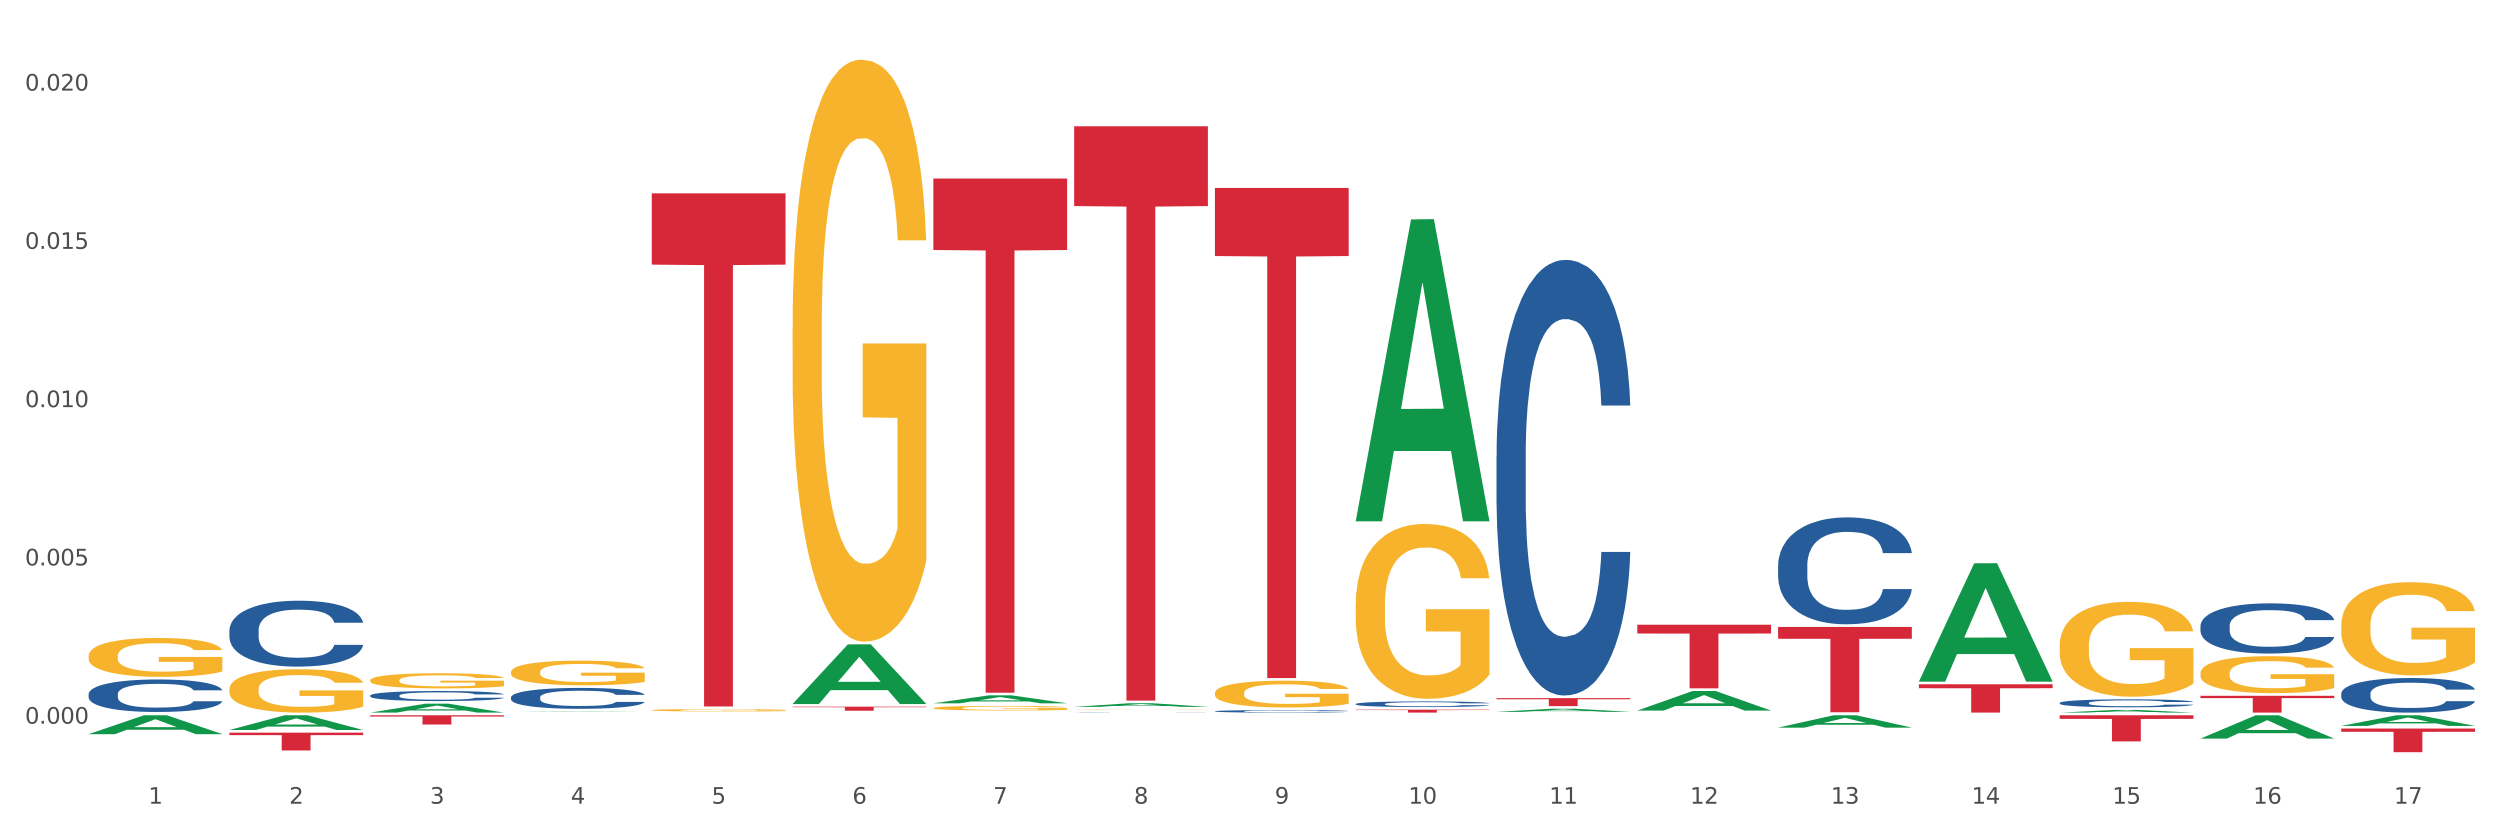 <?xml version="1.0" encoding="utf-8" standalone="no"?>
<!DOCTYPE svg PUBLIC "-//W3C//DTD SVG 1.1//EN"
  "http://www.w3.org/Graphics/SVG/1.1/DTD/svg11.dtd">
<svg xmlns:xlink="http://www.w3.org/1999/xlink" width="1080pt" height="360pt" viewBox="0 0 1080 360" xmlns="http://www.w3.org/2000/svg" version="1.1">
 <rect x="0" y="0" width="1080" height="360" fill="#333333" stroke="none"/>
 <defs>
  <style type="text/css">*{stroke-linejoin: round; stroke-linecap: butt}</style>
 </defs>
 <g id="figure_1">
  <g id="patch_1">
   <path d="M 0 360 
L 1080 360 
L 1080 0 
L 0 0 
z
" style="fill: #ffffff; stroke: #ffffff; stroke-linejoin: miter"/>
  </g>
  <g id="axes_1">
   <g id="matplotlib.axis_1">
    <g id="xtick_1">
     <g id="text_1">
      <!-- 1 -->
      <g style="fill: #4d4d4d" transform="translate(64.119 347.204) scale(0.096 -0.096)">
       <defs>
        <path id="DejaVuSans-31" d="M 794 531 
L 1825 531 
L 1825 4091 
L 703 3866 
L 703 4441 
L 1819 4666 
L 2450 4666 
L 2450 531 
L 3481 531 
L 3481 0 
L 794 0 
L 794 531 
z
" transform="scale(0.016)"/>
       </defs>
       <use xlink:href="#DejaVuSans-31"/>
      </g>
     </g>
    </g>
    <g id="xtick_2">
     <g id="text_2">
      <!-- 2 -->
      <g style="fill: #4d4d4d" transform="translate(124.94 347.204) scale(0.096 -0.096)">
       <defs>
        <path id="DejaVuSans-32" d="M 1228 531 
L 3431 531 
L 3431 0 
L 469 0 
L 469 531 
Q 828 903 1448 1529 
Q 2069 2156 2228 2338 
Q 2531 2678 2651 2914 
Q 2772 3150 2772 3378 
Q 2772 3750 2511 3984 
Q 2250 4219 1831 4219 
Q 1534 4219 1204 4116 
Q 875 4013 500 3803 
L 500 4441 
Q 881 4594 1212 4672 
Q 1544 4750 1819 4750 
Q 2544 4750 2975 4387 
Q 3406 4025 3406 3419 
Q 3406 3131 3298 2873 
Q 3191 2616 2906 2266 
Q 2828 2175 2409 1742 
Q 1991 1309 1228 531 
z
" transform="scale(0.016)"/>
       </defs>
       <use xlink:href="#DejaVuSans-32"/>
      </g>
     </g>
    </g>
    <g id="xtick_3">
     <g id="text_3">
      <!-- 3 -->
      <g style="fill: #4d4d4d" transform="translate(185.761 347.204) scale(0.096 -0.096)">
       <defs>
        <path id="DejaVuSans-33" d="M 2597 2516 
Q 3050 2419 3304 2112 
Q 3559 1806 3559 1356 
Q 3559 666 3084 287 
Q 2609 -91 1734 -91 
Q 1441 -91 1130 -33 
Q 819 25 488 141 
L 488 750 
Q 750 597 1062 519 
Q 1375 441 1716 441 
Q 2309 441 2620 675 
Q 2931 909 2931 1356 
Q 2931 1769 2642 2001 
Q 2353 2234 1838 2234 
L 1294 2234 
L 1294 2753 
L 1863 2753 
Q 2328 2753 2575 2939 
Q 2822 3125 2822 3475 
Q 2822 3834 2567 4026 
Q 2313 4219 1838 4219 
Q 1578 4219 1281 4162 
Q 984 4106 628 3988 
L 628 4550 
Q 988 4650 1302 4700 
Q 1616 4750 1894 4750 
Q 2613 4750 3031 4423 
Q 3450 4097 3450 3541 
Q 3450 3153 3228 2886 
Q 3006 2619 2597 2516 
z
" transform="scale(0.016)"/>
       </defs>
       <use xlink:href="#DejaVuSans-33"/>
      </g>
     </g>
    </g>
    <g id="xtick_4">
     <g id="text_4">
      <!-- 4 -->
      <g style="fill: #4d4d4d" transform="translate(246.582 347.204) scale(0.096 -0.096)">
       <defs>
        <path id="DejaVuSans-34" d="M 2419 4116 
L 825 1625 
L 2419 1625 
L 2419 4116 
z
M 2253 4666 
L 3047 4666 
L 3047 1625 
L 3713 1625 
L 3713 1100 
L 3047 1100 
L 3047 0 
L 2419 0 
L 2419 1100 
L 313 1100 
L 313 1709 
L 2253 4666 
z
" transform="scale(0.016)"/>
       </defs>
       <use xlink:href="#DejaVuSans-34"/>
      </g>
     </g>
    </g>
    <g id="xtick_5">
     <g id="text_5">
      <!-- 5 -->
      <g style="fill: #4d4d4d" transform="translate(307.403 347.204) scale(0.096 -0.096)">
       <defs>
        <path id="DejaVuSans-35" d="M 691 4666 
L 3169 4666 
L 3169 4134 
L 1269 4134 
L 1269 2991 
Q 1406 3038 1543 3061 
Q 1681 3084 1819 3084 
Q 2600 3084 3056 2656 
Q 3513 2228 3513 1497 
Q 3513 744 3044 326 
Q 2575 -91 1722 -91 
Q 1428 -91 1123 -41 
Q 819 9 494 109 
L 494 744 
Q 775 591 1075 516 
Q 1375 441 1709 441 
Q 2250 441 2565 725 
Q 2881 1009 2881 1497 
Q 2881 1984 2565 2268 
Q 2250 2553 1709 2553 
Q 1456 2553 1204 2497 
Q 953 2441 691 2322 
L 691 4666 
z
" transform="scale(0.016)"/>
       </defs>
       <use xlink:href="#DejaVuSans-35"/>
      </g>
     </g>
    </g>
    <g id="xtick_6">
     <g id="text_6">
      <!-- 6 -->
      <g style="fill: #4d4d4d" transform="translate(368.224 347.204) scale(0.096 -0.096)">
       <defs>
        <path id="DejaVuSans-36" d="M 2113 2584 
Q 1688 2584 1439 2293 
Q 1191 2003 1191 1497 
Q 1191 994 1439 701 
Q 1688 409 2113 409 
Q 2538 409 2786 701 
Q 3034 994 3034 1497 
Q 3034 2003 2786 2293 
Q 2538 2584 2113 2584 
z
M 3366 4563 
L 3366 3988 
Q 3128 4100 2886 4159 
Q 2644 4219 2406 4219 
Q 1781 4219 1451 3797 
Q 1122 3375 1075 2522 
Q 1259 2794 1537 2939 
Q 1816 3084 2150 3084 
Q 2853 3084 3261 2657 
Q 3669 2231 3669 1497 
Q 3669 778 3244 343 
Q 2819 -91 2113 -91 
Q 1303 -91 875 529 
Q 447 1150 447 2328 
Q 447 3434 972 4092 
Q 1497 4750 2381 4750 
Q 2619 4750 2861 4703 
Q 3103 4656 3366 4563 
z
" transform="scale(0.016)"/>
       </defs>
       <use xlink:href="#DejaVuSans-36"/>
      </g>
     </g>
    </g>
    <g id="xtick_7">
     <g id="text_7">
      <!-- 7 -->
      <g style="fill: #4d4d4d" transform="translate(429.045 347.204) scale(0.096 -0.096)">
       <defs>
        <path id="DejaVuSans-37" d="M 525 4666 
L 3525 4666 
L 3525 4397 
L 1831 0 
L 1172 0 
L 2766 4134 
L 525 4134 
L 525 4666 
z
" transform="scale(0.016)"/>
       </defs>
       <use xlink:href="#DejaVuSans-37"/>
      </g>
     </g>
    </g>
    <g id="xtick_8">
     <g id="text_8">
      <!-- 8 -->
      <g style="fill: #4d4d4d" transform="translate(489.866 347.204) scale(0.096 -0.096)">
       <defs>
        <path id="DejaVuSans-38" d="M 2034 2216 
Q 1584 2216 1326 1975 
Q 1069 1734 1069 1313 
Q 1069 891 1326 650 
Q 1584 409 2034 409 
Q 2484 409 2743 651 
Q 3003 894 3003 1313 
Q 3003 1734 2745 1975 
Q 2488 2216 2034 2216 
z
M 1403 2484 
Q 997 2584 770 2862 
Q 544 3141 544 3541 
Q 544 4100 942 4425 
Q 1341 4750 2034 4750 
Q 2731 4750 3128 4425 
Q 3525 4100 3525 3541 
Q 3525 3141 3298 2862 
Q 3072 2584 2669 2484 
Q 3125 2378 3379 2068 
Q 3634 1759 3634 1313 
Q 3634 634 3220 271 
Q 2806 -91 2034 -91 
Q 1263 -91 848 271 
Q 434 634 434 1313 
Q 434 1759 690 2068 
Q 947 2378 1403 2484 
z
M 1172 3481 
Q 1172 3119 1398 2916 
Q 1625 2713 2034 2713 
Q 2441 2713 2670 2916 
Q 2900 3119 2900 3481 
Q 2900 3844 2670 4047 
Q 2441 4250 2034 4250 
Q 1625 4250 1398 4047 
Q 1172 3844 1172 3481 
z
" transform="scale(0.016)"/>
       </defs>
       <use xlink:href="#DejaVuSans-38"/>
      </g>
     </g>
    </g>
    <g id="xtick_9">
     <g id="text_9">
      <!-- 9 -->
      <g style="fill: #4d4d4d" transform="translate(550.688 347.204) scale(0.096 -0.096)">
       <defs>
        <path id="DejaVuSans-39" d="M 703 97 
L 703 672 
Q 941 559 1184 500 
Q 1428 441 1663 441 
Q 2288 441 2617 861 
Q 2947 1281 2994 2138 
Q 2813 1869 2534 1725 
Q 2256 1581 1919 1581 
Q 1219 1581 811 2004 
Q 403 2428 403 3163 
Q 403 3881 828 4315 
Q 1253 4750 1959 4750 
Q 2769 4750 3195 4129 
Q 3622 3509 3622 2328 
Q 3622 1225 3098 567 
Q 2575 -91 1691 -91 
Q 1453 -91 1209 -44 
Q 966 3 703 97 
z
M 1959 2075 
Q 2384 2075 2632 2365 
Q 2881 2656 2881 3163 
Q 2881 3666 2632 3958 
Q 2384 4250 1959 4250 
Q 1534 4250 1286 3958 
Q 1038 3666 1038 3163 
Q 1038 2656 1286 2365 
Q 1534 2075 1959 2075 
z
" transform="scale(0.016)"/>
       </defs>
       <use xlink:href="#DejaVuSans-39"/>
      </g>
     </g>
    </g>
    <g id="xtick_10">
     <g id="text_10">
      <!-- 10 -->
      <g style="fill: #4d4d4d" transform="translate(608.455 347.204) scale(0.096 -0.096)">
       <defs>
        <path id="DejaVuSans-30" d="M 2034 4250 
Q 1547 4250 1301 3770 
Q 1056 3291 1056 2328 
Q 1056 1369 1301 889 
Q 1547 409 2034 409 
Q 2525 409 2770 889 
Q 3016 1369 3016 2328 
Q 3016 3291 2770 3770 
Q 2525 4250 2034 4250 
z
M 2034 4750 
Q 2819 4750 3233 4129 
Q 3647 3509 3647 2328 
Q 3647 1150 3233 529 
Q 2819 -91 2034 -91 
Q 1250 -91 836 529 
Q 422 1150 422 2328 
Q 422 3509 836 4129 
Q 1250 4750 2034 4750 
z
" transform="scale(0.016)"/>
       </defs>
       <use xlink:href="#DejaVuSans-31"/>
       <use xlink:href="#DejaVuSans-30" transform="translate(63.623 0)"/>
      </g>
     </g>
    </g>
    <g id="xtick_11">
     <g id="text_11">
      <!-- 11 -->
      <g style="fill: #4d4d4d" transform="translate(669.276 347.204) scale(0.096 -0.096)">
       <use xlink:href="#DejaVuSans-31"/>
       <use xlink:href="#DejaVuSans-31" transform="translate(63.623 0)"/>
      </g>
     </g>
    </g>
    <g id="xtick_12">
     <g id="text_12">
      <!-- 12 -->
      <g style="fill: #4d4d4d" transform="translate(730.097 347.204) scale(0.096 -0.096)">
       <use xlink:href="#DejaVuSans-31"/>
       <use xlink:href="#DejaVuSans-32" transform="translate(63.623 0)"/>
      </g>
     </g>
    </g>
    <g id="xtick_13">
     <g id="text_13">
      <!-- 13 -->
      <g style="fill: #4d4d4d" transform="translate(790.918 347.204) scale(0.096 -0.096)">
       <use xlink:href="#DejaVuSans-31"/>
       <use xlink:href="#DejaVuSans-33" transform="translate(63.623 0)"/>
      </g>
     </g>
    </g>
    <g id="xtick_14">
     <g id="text_14">
      <!-- 14 -->
      <g style="fill: #4d4d4d" transform="translate(851.739 347.204) scale(0.096 -0.096)">
       <use xlink:href="#DejaVuSans-31"/>
       <use xlink:href="#DejaVuSans-34" transform="translate(63.623 0)"/>
      </g>
     </g>
    </g>
    <g id="xtick_15">
     <g id="text_15">
      <!-- 15 -->
      <g style="fill: #4d4d4d" transform="translate(912.56 347.204) scale(0.096 -0.096)">
       <use xlink:href="#DejaVuSans-31"/>
       <use xlink:href="#DejaVuSans-35" transform="translate(63.623 0)"/>
      </g>
     </g>
    </g>
    <g id="xtick_16">
     <g id="text_16">
      <!-- 16 -->
      <g style="fill: #4d4d4d" transform="translate(973.381 347.204) scale(0.096 -0.096)">
       <use xlink:href="#DejaVuSans-31"/>
       <use xlink:href="#DejaVuSans-36" transform="translate(63.623 0)"/>
      </g>
     </g>
    </g>
    <g id="xtick_17">
     <g id="text_17">
      <!-- 17 -->
      <g style="fill: #4d4d4d" transform="translate(1034.202 347.204) scale(0.096 -0.096)">
       <use xlink:href="#DejaVuSans-31"/>
       <use xlink:href="#DejaVuSans-37" transform="translate(63.623 0)"/>
      </g>
     </g>
    </g>
    <g id="xtick_18"/>
    <g id="xtick_19"/>
    <g id="xtick_20"/>
    <g id="xtick_21"/>
    <g id="xtick_22"/>
    <g id="xtick_23"/>
    <g id="xtick_24"/>
    <g id="xtick_25"/>
    <g id="xtick_26"/>
    <g id="xtick_27"/>
    <g id="xtick_28"/>
    <g id="xtick_29"/>
    <g id="xtick_30"/>
    <g id="xtick_31"/>
    <g id="xtick_32"/>
    <g id="xtick_33"/>
   </g>
   <g id="matplotlib.axis_2">
    <g id="ytick_1">
     <g id="text_18">
      <!-- 0.000 -->
      <g style="fill: #4d4d4d" transform="translate(10.8 312.638) scale(0.096 -0.096)">
       <defs>
        <path id="DejaVuSans-2e" d="M 684 794 
L 1344 794 
L 1344 0 
L 684 0 
L 684 794 
z
" transform="scale(0.016)"/>
       </defs>
       <use xlink:href="#DejaVuSans-30"/>
       <use xlink:href="#DejaVuSans-2e" transform="translate(63.623 0)"/>
       <use xlink:href="#DejaVuSans-30" transform="translate(95.41 0)"/>
       <use xlink:href="#DejaVuSans-30" transform="translate(159.033 0)"/>
       <use xlink:href="#DejaVuSans-30" transform="translate(222.656 0)"/>
      </g>
     </g>
    </g>
    <g id="ytick_2">
     <g id="text_19">
      <!-- 0.005 -->
      <g style="fill: #4d4d4d" transform="translate(10.8 244.262) scale(0.096 -0.096)">
       <use xlink:href="#DejaVuSans-30"/>
       <use xlink:href="#DejaVuSans-2e" transform="translate(63.623 0)"/>
       <use xlink:href="#DejaVuSans-30" transform="translate(95.41 0)"/>
       <use xlink:href="#DejaVuSans-30" transform="translate(159.033 0)"/>
       <use xlink:href="#DejaVuSans-35" transform="translate(222.656 0)"/>
      </g>
     </g>
    </g>
    <g id="ytick_3">
     <g id="text_20">
      <!-- 0.010 -->
      <g style="fill: #4d4d4d" transform="translate(10.8 175.885) scale(0.096 -0.096)">
       <use xlink:href="#DejaVuSans-30"/>
       <use xlink:href="#DejaVuSans-2e" transform="translate(63.623 0)"/>
       <use xlink:href="#DejaVuSans-30" transform="translate(95.41 0)"/>
       <use xlink:href="#DejaVuSans-31" transform="translate(159.033 0)"/>
       <use xlink:href="#DejaVuSans-30" transform="translate(222.656 0)"/>
      </g>
     </g>
    </g>
    <g id="ytick_4">
     <g id="text_21">
      <!-- 0.015 -->
      <g style="fill: #4d4d4d" transform="translate(10.8 107.509) scale(0.096 -0.096)">
       <use xlink:href="#DejaVuSans-30"/>
       <use xlink:href="#DejaVuSans-2e" transform="translate(63.623 0)"/>
       <use xlink:href="#DejaVuSans-30" transform="translate(95.41 0)"/>
       <use xlink:href="#DejaVuSans-31" transform="translate(159.033 0)"/>
       <use xlink:href="#DejaVuSans-35" transform="translate(222.656 0)"/>
      </g>
     </g>
    </g>
    <g id="ytick_5">
     <g id="text_22">
      <!-- 0.020 -->
      <g style="fill: #4d4d4d" transform="translate(10.8 39.133) scale(0.096 -0.096)">
       <use xlink:href="#DejaVuSans-30"/>
       <use xlink:href="#DejaVuSans-2e" transform="translate(63.623 0)"/>
       <use xlink:href="#DejaVuSans-30" transform="translate(95.41 0)"/>
       <use xlink:href="#DejaVuSans-32" transform="translate(159.033 0)"/>
       <use xlink:href="#DejaVuSans-30" transform="translate(222.656 0)"/>
      </g>
     </g>
    </g>
    <g id="ytick_6"/>
    <g id="ytick_7"/>
    <g id="ytick_8"/>
    <g id="ytick_9"/>
   </g>
   <g id="PolyCollection_1">
    <path d="M 38.283 317.145 
L 38.343 317.137 
L 62.169 308.998 
L 72.058 308.991 
L 96.063 317.16 
L 84.626 317.16 
L 79.444 315.258 
L 54.843 315.258 
L 54.664 315.289 
L 49.66 317.16 
L 38.283 317.16 
L 38.283 317.145 
L 57.94 314.123 
L 76.346 314.115 
L 67.233 310.732 
L 67.113 310.717 
L 66.994 310.74 
L 57.881 314.115 
L 57.94 314.123 
L 38.283 317.145 
z
" clip-path="url(#p584606f1cb)" style="fill: #109648"/>
    <path d="M 464.03 54.536 
L 521.81 54.536 
L 521.81 89.018 
L 499.082 89.251 
L 499.082 302.663 
L 486.622 302.663 
L 486.622 89.251 
L 464.03 89.018 
L 464.03 54.769 
L 464.03 54.536 
z
" clip-path="url(#p584606f1cb)" style="fill: #d62839"/>
    <path d="M 403.209 77.133 
L 460.989 77.133 
L 460.989 108.001 
L 438.261 108.21 
L 438.261 299.257 
L 425.801 299.257 
L 425.801 108.21 
L 403.209 108.001 
L 403.209 77.342 
L 403.209 77.133 
z
" clip-path="url(#p584606f1cb)" style="fill: #d62839"/>
    <path d="M 342.388 305.278 
L 400.168 305.278 
L 400.168 305.523 
L 377.44 305.525 
L 377.44 307.042 
L 364.98 307.042 
L 364.98 305.525 
L 342.388 305.523 
L 342.388 305.279 
L 342.388 305.278 
z
" clip-path="url(#p584606f1cb)" style="fill: #d62839"/>
    <path d="M 403.209 303.83 
L 403.269 303.827 
L 427.096 300.393 
L 436.984 300.39 
L 460.989 303.837 
L 449.553 303.837 
L 444.37 303.034 
L 419.769 303.034 
L 419.59 303.047 
L 414.587 303.837 
L 403.209 303.837 
L 403.209 303.83 
L 422.866 302.555 
L 441.273 302.552 
L 432.159 301.124 
L 432.04 301.118 
L 431.921 301.128 
L 422.807 302.552 
L 422.866 302.555 
L 403.209 303.83 
z
" clip-path="url(#p584606f1cb)" style="fill: #109648"/>
    <path d="M 220.746 307.477 
L 220.806 307.477 
L 244.633 307.329 
L 254.521 307.329 
L 278.526 307.477 
L 267.089 307.477 
L 261.907 307.443 
L 237.306 307.443 
L 237.127 307.443 
L 232.123 307.477 
L 220.746 307.477 
L 220.746 307.477 
L 240.403 307.422 
L 258.81 307.422 
L 249.696 307.361 
L 249.577 307.36 
L 249.457 307.361 
L 240.344 307.422 
L 240.403 307.422 
L 220.746 307.477 
z
" clip-path="url(#p584606f1cb)" style="fill: #109648"/>
    <path d="M 342.388 304.096 
L 342.448 304.072 
L 366.275 278.371 
L 376.163 278.346 
L 400.168 304.145 
L 388.731 304.145 
L 383.549 298.137 
L 358.948 298.137 
L 358.769 298.234 
L 353.766 304.145 
L 342.388 304.145 
L 342.388 304.096 
L 362.045 294.552 
L 380.452 294.528 
L 371.338 283.845 
L 371.219 283.797 
L 371.1 283.87 
L 361.986 294.528 
L 362.045 294.552 
L 342.388 304.096 
z
" clip-path="url(#p584606f1cb)" style="fill: #109648"/>
    <path d="M 464.03 305.35 
L 464.09 305.349 
L 487.917 303.798 
L 497.805 303.796 
L 521.81 305.353 
L 510.374 305.353 
L 505.191 304.991 
L 480.59 304.991 
L 480.411 304.996 
L 475.408 305.353 
L 464.03 305.353 
L 464.03 305.35 
L 483.688 304.774 
L 502.094 304.773 
L 492.98 304.128 
L 492.861 304.125 
L 492.742 304.129 
L 483.628 304.773 
L 483.688 304.774 
L 464.03 305.35 
z
" clip-path="url(#p584606f1cb)" style="fill: #109648"/>
    <path d="M 950.599 300.578 
L 1008.379 300.578 
L 1008.379 301.589 
L 985.65 301.596 
L 985.65 307.858 
L 973.191 307.858 
L 973.191 301.596 
L 950.599 301.589 
L 950.599 300.585 
L 950.599 300.578 
z
" clip-path="url(#p584606f1cb)" style="fill: #d62839"/>
    <path d="M 1011.42 314.723 
L 1069.2 314.723 
L 1069.2 316.145 
L 1046.471 316.154 
L 1046.471 324.95 
L 1034.012 324.95 
L 1034.012 316.154 
L 1011.42 316.145 
L 1011.42 314.733 
L 1011.42 314.723 
z
" clip-path="url(#p584606f1cb)" style="fill: #d62839"/>
    <path d="M 585.673 224.976 
L 585.732 224.853 
L 609.559 94.79 
L 619.447 94.668 
L 643.453 225.221 
L 632.016 225.221 
L 626.833 194.82 
L 602.232 194.82 
L 602.053 195.31 
L 597.05 225.221 
L 585.673 225.221 
L 585.673 224.976 
L 605.33 176.677 
L 623.736 176.555 
L 614.622 122.495 
L 614.503 122.249 
L 614.384 122.617 
L 605.27 176.555 
L 605.33 176.677 
L 585.673 224.976 
z
" clip-path="url(#p584606f1cb)" style="fill: #109648"/>
    <path d="M 707.315 269.872 
L 765.095 269.872 
L 765.095 273.693 
L 742.366 273.719 
L 742.366 297.369 
L 729.906 297.369 
L 729.906 273.719 
L 707.315 273.693 
L 707.315 269.897 
L 707.315 269.872 
z
" clip-path="url(#p584606f1cb)" style="fill: #d62839"/>
    <path d="M 828.957 295.613 
L 886.737 295.613 
L 886.737 297.314 
L 864.008 297.326 
L 864.008 307.858 
L 851.549 307.858 
L 851.549 297.326 
L 828.957 297.314 
L 828.957 295.624 
L 828.957 295.613 
z
" clip-path="url(#p584606f1cb)" style="fill: #d62839"/>
    <path d="M 281.567 83.506 
L 339.347 83.506 
L 339.347 114.314 
L 316.619 114.522 
L 316.619 305.2 
L 304.159 305.2 
L 304.159 114.522 
L 281.567 114.314 
L 281.567 83.714 
L 281.567 83.506 
z
" clip-path="url(#p584606f1cb)" style="fill: #d62839"/>
    <path d="M 99.104 316.506 
L 156.884 316.506 
L 156.884 317.575 
L 134.155 317.582 
L 134.155 324.199 
L 121.696 324.199 
L 121.696 317.582 
L 99.104 317.575 
L 99.104 316.513 
L 99.104 316.506 
z
" clip-path="url(#p584606f1cb)" style="fill: #d62839"/>
    <path d="M 159.925 308.991 
L 217.705 308.991 
L 217.705 309.549 
L 194.977 309.553 
L 194.977 313.01 
L 182.517 313.01 
L 182.517 309.553 
L 159.925 309.549 
L 159.925 308.995 
L 159.925 308.991 
z
" clip-path="url(#p584606f1cb)" style="fill: #d62839"/>
    <path d="M 524.851 81.178 
L 582.632 81.178 
L 582.632 110.604 
L 559.903 110.803 
L 559.903 292.928 
L 547.443 292.928 
L 547.443 110.803 
L 524.851 110.604 
L 524.851 81.377 
L 524.851 81.178 
z
" clip-path="url(#p584606f1cb)" style="fill: #d62839"/>
    <path d="M 585.673 306.586 
L 643.453 306.586 
L 643.453 306.762 
L 620.724 306.764 
L 620.724 307.858 
L 608.264 307.858 
L 608.264 306.764 
L 585.673 306.762 
L 585.673 306.587 
L 585.673 306.586 
z
" clip-path="url(#p584606f1cb)" style="fill: #d62839"/>
    <path d="M 646.494 301.599 
L 704.274 301.599 
L 704.274 302.076 
L 681.545 302.08 
L 681.545 305.037 
L 669.085 305.037 
L 669.085 302.08 
L 646.494 302.076 
L 646.494 301.602 
L 646.494 301.599 
z
" clip-path="url(#p584606f1cb)" style="fill: #d62839"/>
    <path d="M 889.778 308.991 
L 947.558 308.991 
L 947.558 310.559 
L 924.829 310.569 
L 924.829 320.275 
L 912.37 320.275 
L 912.37 310.569 
L 889.778 310.559 
L 889.778 309.001 
L 889.778 308.991 
z
" clip-path="url(#p584606f1cb)" style="fill: #d62839"/>
    <path d="M 768.136 270.822 
L 825.916 270.822 
L 825.916 275.945 
L 803.187 275.979 
L 803.187 307.687 
L 790.727 307.687 
L 790.727 275.979 
L 768.136 275.945 
L 768.136 270.856 
L 768.136 270.822 
z
" clip-path="url(#p584606f1cb)" style="fill: #d62839"/>
    <path d="M 1011.42 270.118 
L 1011.488 270.081 
L 1011.488 268.758 
L 1011.625 267.618 
L 1012.307 264.861 
L 1013.33 262.581 
L 1014.08 261.368 
L 1014.831 260.375 
L 1015.718 259.383 
L 1016.809 258.353 
L 1018.787 256.846 
L 1020.015 256.074 
L 1021.516 255.265 
L 1024.245 254.089 
L 1026.223 253.427 
L 1028.27 252.875 
L 1031.612 252.214 
L 1033.795 251.92 
L 1036.115 251.699 
L 1038.912 251.552 
L 1041.026 251.515 
L 1045.665 251.625 
L 1049.622 251.956 
L 1051.532 252.214 
L 1053.988 252.655 
L 1055.284 252.949 
L 1057.398 253.537 
L 1059.581 254.309 
L 1061.082 254.971 
L 1063.333 256.221 
L 1065.039 257.471 
L 1066.608 259.015 
L 1067.426 260.081 
L 1068.04 261.074 
L 1068.586 262.214 
L 1069.132 264.015 
L 1056.853 264.015 
L 1056.375 262.728 
L 1055.625 261.515 
L 1054.533 260.339 
L 1053.578 259.603 
L 1051.941 258.684 
L 1050.44 258.096 
L 1048.871 257.655 
L 1046.961 257.287 
L 1045.46 257.103 
L 1043.346 256.956 
L 1039.184 256.993 
L 1036.388 257.287 
L 1034.477 257.655 
L 1033.25 257.986 
L 1032.158 258.353 
L 1030.93 258.868 
L 1029.498 259.64 
L 1028.474 260.339 
L 1027.451 261.221 
L 1026.632 262.103 
L 1025.882 263.133 
L 1025.268 264.236 
L 1024.791 265.375 
L 1024.381 266.772 
L 1024.04 269.089 
L 1024.04 274.125 
L 1024.177 275.265 
L 1024.518 276.772 
L 1024.927 277.912 
L 1025.609 279.272 
L 1026.223 280.192 
L 1027.383 281.515 
L 1028.679 282.618 
L 1029.702 283.317 
L 1030.725 283.905 
L 1032.499 284.714 
L 1034.477 285.375 
L 1036.183 285.78 
L 1038.502 286.147 
L 1040.071 286.295 
L 1041.436 286.368 
L 1044.778 286.368 
L 1047.166 286.258 
L 1049.826 286 
L 1051.873 285.67 
L 1053.578 285.265 
L 1055.488 284.603 
L 1056.716 283.978 
L 1056.716 276.295 
L 1041.708 276.258 
L 1041.708 271.147 
L 1069.2 271.147 
L 1069.2 286.147 
L 1068.04 286.92 
L 1066.744 287.618 
L 1065.38 288.243 
L 1063.333 289.015 
L 1060.877 289.75 
L 1058.695 290.265 
L 1056.375 290.706 
L 1053.646 291.111 
L 1050.099 291.478 
L 1047.916 291.625 
L 1045.188 291.736 
L 1041.981 291.772 
L 1039.184 291.699 
L 1036.456 291.515 
L 1033.591 291.184 
L 1030.794 290.706 
L 1028.679 290.228 
L 1026.564 289.64 
L 1024.313 288.868 
L 1022.539 288.133 
L 1021.175 287.471 
L 1019.674 286.625 
L 1018.037 285.522 
L 1016.809 284.53 
L 1015.718 283.5 
L 1014.558 282.177 
L 1013.739 281.037 
L 1012.921 279.603 
L 1012.443 278.537 
L 1011.898 276.883 
L 1011.488 274.567 
L 1011.42 270.118 
z
" clip-path="url(#p584606f1cb)" style="fill: #f7b32b"/>
    <path d="M 950.599 290.85 
L 950.667 290.835 
L 950.667 290.31 
L 950.804 289.857 
L 951.486 288.763 
L 952.509 287.858 
L 953.259 287.377 
L 954.01 286.983 
L 954.897 286.589 
L 955.988 286.18 
L 957.966 285.582 
L 959.194 285.275 
L 960.695 284.954 
L 963.424 284.487 
L 965.402 284.225 
L 967.449 284.006 
L 970.791 283.743 
L 972.974 283.626 
L 975.294 283.539 
L 978.09 283.48 
L 980.205 283.466 
L 984.844 283.51 
L 988.801 283.641 
L 990.711 283.743 
L 993.166 283.918 
L 994.463 284.035 
L 996.577 284.268 
L 998.76 284.575 
L 1000.261 284.838 
L 1002.512 285.334 
L 1004.218 285.83 
L 1005.787 286.443 
L 1006.605 286.866 
L 1007.219 287.26 
L 1007.765 287.712 
L 1008.311 288.427 
L 996.032 288.427 
L 995.554 287.917 
L 994.804 287.435 
L 993.712 286.968 
L 992.757 286.676 
L 991.12 286.311 
L 989.619 286.078 
L 988.05 285.903 
L 986.14 285.757 
L 984.639 285.684 
L 982.525 285.626 
L 978.363 285.64 
L 975.566 285.757 
L 973.656 285.903 
L 972.428 286.034 
L 971.337 286.18 
L 970.109 286.384 
L 968.677 286.691 
L 967.653 286.968 
L 966.63 287.318 
L 965.811 287.669 
L 965.061 288.077 
L 964.447 288.515 
L 963.97 288.967 
L 963.56 289.522 
L 963.219 290.441 
L 963.219 292.44 
L 963.356 292.893 
L 963.697 293.491 
L 964.106 293.943 
L 964.788 294.483 
L 965.402 294.848 
L 966.562 295.373 
L 967.858 295.811 
L 968.881 296.089 
L 969.904 296.322 
L 971.678 296.643 
L 973.656 296.906 
L 975.362 297.066 
L 977.681 297.212 
L 979.25 297.271 
L 980.615 297.3 
L 983.957 297.3 
L 986.345 297.256 
L 989.005 297.154 
L 991.052 297.022 
L 992.757 296.862 
L 994.667 296.599 
L 995.895 296.351 
L 995.895 293.301 
L 980.887 293.287 
L 980.887 291.258 
L 1008.379 291.258 
L 1008.379 297.212 
L 1007.219 297.519 
L 1005.923 297.796 
L 1004.559 298.044 
L 1002.512 298.35 
L 1000.056 298.642 
L 997.873 298.847 
L 995.554 299.022 
L 992.825 299.182 
L 989.278 299.328 
L 987.095 299.386 
L 984.366 299.43 
L 981.16 299.445 
L 978.363 299.416 
L 975.635 299.343 
L 972.77 299.211 
L 969.973 299.022 
L 967.858 298.832 
L 965.743 298.598 
L 963.492 298.292 
L 961.718 298 
L 960.354 297.738 
L 958.853 297.402 
L 957.216 296.964 
L 955.988 296.57 
L 954.897 296.161 
L 953.737 295.636 
L 952.918 295.184 
L 952.1 294.615 
L 951.622 294.191 
L 951.076 293.535 
L 950.667 292.615 
L 950.599 290.85 
z
" clip-path="url(#p584606f1cb)" style="fill: #f7b32b"/>
    <path d="M 889.778 278.934 
L 889.846 278.897 
L 889.846 277.549 
L 889.983 276.389 
L 890.665 273.583 
L 891.688 271.263 
L 892.438 270.028 
L 893.189 269.017 
L 894.076 268.007 
L 895.167 266.959 
L 897.145 265.425 
L 898.373 264.639 
L 899.874 263.816 
L 902.603 262.618 
L 904.581 261.945 
L 906.628 261.383 
L 909.97 260.71 
L 912.153 260.41 
L 914.473 260.186 
L 917.269 260.036 
L 919.384 259.999 
L 924.023 260.111 
L 927.98 260.448 
L 929.89 260.71 
L 932.345 261.159 
L 933.642 261.458 
L 935.756 262.057 
L 937.939 262.843 
L 939.44 263.516 
L 941.691 264.789 
L 943.397 266.061 
L 944.966 267.633 
L 945.784 268.718 
L 946.398 269.728 
L 946.944 270.888 
L 947.49 272.722 
L 935.211 272.722 
L 934.733 271.412 
L 933.983 270.177 
L 932.891 268.98 
L 931.936 268.231 
L 930.299 267.296 
L 928.798 266.697 
L 927.229 266.248 
L 925.319 265.874 
L 923.818 265.687 
L 921.704 265.537 
L 917.542 265.575 
L 914.745 265.874 
L 912.835 266.248 
L 911.607 266.585 
L 910.516 266.959 
L 909.288 267.483 
L 907.855 268.269 
L 906.832 268.98 
L 905.809 269.878 
L 904.99 270.776 
L 904.24 271.824 
L 903.626 272.947 
L 903.148 274.107 
L 902.739 275.529 
L 902.398 277.886 
L 902.398 283.013 
L 902.534 284.173 
L 902.876 285.707 
L 903.285 286.867 
L 903.967 288.252 
L 904.581 289.187 
L 905.741 290.535 
L 907.037 291.657 
L 908.06 292.368 
L 909.083 292.967 
L 910.857 293.79 
L 912.835 294.464 
L 914.541 294.875 
L 916.86 295.25 
L 918.429 295.399 
L 919.793 295.474 
L 923.136 295.474 
L 925.524 295.362 
L 928.184 295.1 
L 930.231 294.763 
L 931.936 294.352 
L 933.846 293.678 
L 935.074 293.042 
L 935.074 285.221 
L 920.066 285.183 
L 920.066 279.982 
L 947.558 279.982 
L 947.558 295.25 
L 946.398 296.036 
L 945.102 296.747 
L 943.738 297.383 
L 941.691 298.169 
L 939.235 298.917 
L 937.052 299.441 
L 934.733 299.89 
L 932.004 300.302 
L 928.457 300.676 
L 926.274 300.825 
L 923.545 300.938 
L 920.339 300.975 
L 917.542 300.9 
L 914.814 300.713 
L 911.948 300.376 
L 909.152 299.89 
L 907.037 299.403 
L 904.922 298.805 
L 902.671 298.019 
L 900.897 297.27 
L 899.533 296.597 
L 898.032 295.736 
L 896.395 294.614 
L 895.167 293.603 
L 894.076 292.555 
L 892.916 291.208 
L 892.097 290.048 
L 891.279 288.589 
L 890.801 287.503 
L 890.255 285.82 
L 889.846 283.462 
L 889.778 278.934 
z
" clip-path="url(#p584606f1cb)" style="fill: #f7b32b"/>
    <path d="M 342.388 141.957 
L 342.457 141.727 
L 342.457 133.46 
L 342.593 126.341 
L 343.275 109.118 
L 344.298 94.881 
L 345.049 87.303 
L 345.799 81.102 
L 346.686 74.902 
L 347.777 68.472 
L 349.756 59.057 
L 350.984 54.235 
L 352.484 49.183 
L 355.213 41.834 
L 357.191 37.701 
L 359.238 34.256 
L 362.581 30.123 
L 364.764 28.286 
L 367.083 26.908 
L 369.88 25.989 
L 371.995 25.759 
L 376.633 26.448 
L 380.59 28.515 
L 382.5 30.123 
L 384.956 32.878 
L 386.252 34.715 
L 388.367 38.39 
L 390.55 43.212 
L 392.05 47.346 
L 394.302 55.153 
L 396.007 62.961 
L 397.576 72.606 
L 398.395 79.265 
L 399.009 85.465 
L 399.554 92.584 
L 400.1 103.837 
L 387.821 103.837 
L 387.343 95.799 
L 386.593 88.221 
L 385.502 80.873 
L 384.547 76.28 
L 382.909 70.539 
L 381.409 66.865 
L 379.84 64.109 
L 377.929 61.813 
L 376.429 60.665 
L 374.314 59.746 
L 370.153 59.976 
L 367.356 61.813 
L 365.446 64.109 
L 364.218 66.176 
L 363.126 68.472 
L 361.898 71.687 
L 360.466 76.51 
L 359.443 80.873 
L 358.419 86.384 
L 357.601 91.895 
L 356.85 98.325 
L 356.236 105.214 
L 355.759 112.333 
L 355.35 121.059 
L 355.009 135.527 
L 355.009 166.987 
L 355.145 174.106 
L 355.486 183.521 
L 355.895 190.64 
L 356.577 199.136 
L 357.191 204.877 
L 358.351 213.144 
L 359.647 220.034 
L 360.671 224.397 
L 361.694 228.071 
L 363.467 233.123 
L 365.446 237.256 
L 367.151 239.782 
L 369.471 242.079 
L 371.04 242.997 
L 372.404 243.457 
L 375.747 243.457 
L 378.134 242.768 
L 380.795 241.16 
L 382.841 239.094 
L 384.547 236.568 
L 386.457 232.434 
L 387.685 228.53 
L 387.685 180.536 
L 372.677 180.306 
L 372.677 148.386 
L 400.168 148.386 
L 400.168 242.079 
L 399.009 246.901 
L 397.712 251.264 
L 396.348 255.168 
L 394.302 259.991 
L 391.846 264.583 
L 389.663 267.798 
L 387.343 270.554 
L 384.615 273.08 
L 381.067 275.376 
L 378.885 276.295 
L 376.156 276.984 
L 372.95 277.214 
L 370.153 276.754 
L 367.424 275.606 
L 364.559 273.539 
L 361.762 270.554 
L 359.647 267.569 
L 357.533 263.895 
L 355.281 259.072 
L 353.508 254.479 
L 352.143 250.346 
L 350.643 245.064 
L 349.005 238.175 
L 347.777 231.975 
L 346.686 225.545 
L 345.526 217.278 
L 344.708 210.159 
L 343.889 201.203 
L 343.412 194.544 
L 342.866 184.21 
L 342.457 169.743 
L 342.388 141.957 
z
" clip-path="url(#p584606f1cb)" style="fill: #f7b32b"/>
    <path d="M 403.209 305.876 
L 403.278 305.874 
L 403.278 305.809 
L 403.414 305.754 
L 404.096 305.62 
L 405.119 305.509 
L 405.87 305.45 
L 406.62 305.401 
L 407.507 305.353 
L 408.599 305.303 
L 410.577 305.229 
L 411.805 305.192 
L 413.306 305.152 
L 416.034 305.095 
L 418.013 305.063 
L 420.059 305.036 
L 423.402 305.004 
L 425.585 304.99 
L 427.904 304.979 
L 430.701 304.972 
L 432.816 304.97 
L 437.454 304.975 
L 441.411 304.991 
L 443.321 305.004 
L 445.777 305.025 
L 447.073 305.04 
L 449.188 305.068 
L 451.371 305.106 
L 452.872 305.138 
L 455.123 305.199 
L 456.828 305.26 
L 458.397 305.335 
L 459.216 305.387 
L 459.83 305.435 
L 460.375 305.491 
L 460.921 305.578 
L 448.642 305.578 
L 448.165 305.516 
L 447.414 305.457 
L 446.323 305.399 
L 445.368 305.364 
L 443.73 305.319 
L 442.23 305.29 
L 440.661 305.269 
L 438.751 305.251 
L 437.25 305.242 
L 435.135 305.235 
L 430.974 305.237 
L 428.177 305.251 
L 426.267 305.269 
L 425.039 305.285 
L 423.947 305.303 
L 422.72 305.328 
L 421.287 305.365 
L 420.264 305.399 
L 419.24 305.442 
L 418.422 305.485 
L 417.671 305.536 
L 417.057 305.589 
L 416.58 305.645 
L 416.171 305.713 
L 415.83 305.825 
L 415.83 306.071 
L 415.966 306.126 
L 416.307 306.2 
L 416.716 306.255 
L 417.399 306.321 
L 418.013 306.366 
L 419.172 306.431 
L 420.468 306.484 
L 421.492 306.518 
L 422.515 306.547 
L 424.289 306.586 
L 426.267 306.618 
L 427.972 306.638 
L 430.292 306.656 
L 431.861 306.663 
L 433.225 306.667 
L 436.568 306.667 
L 438.955 306.661 
L 441.616 306.649 
L 443.662 306.633 
L 445.368 306.613 
L 447.278 306.581 
L 448.506 306.55 
L 448.506 306.176 
L 433.498 306.175 
L 433.498 305.926 
L 460.989 305.926 
L 460.989 306.656 
L 459.83 306.694 
L 458.534 306.728 
L 457.169 306.758 
L 455.123 306.796 
L 452.667 306.831 
L 450.484 306.857 
L 448.165 306.878 
L 445.436 306.898 
L 441.889 306.916 
L 439.706 306.923 
L 436.977 306.928 
L 433.771 306.93 
L 430.974 306.926 
L 428.245 306.917 
L 425.38 306.901 
L 422.583 306.878 
L 420.468 306.855 
L 418.354 306.826 
L 416.102 306.788 
L 414.329 306.753 
L 412.964 306.72 
L 411.464 306.679 
L 409.826 306.626 
L 408.599 306.577 
L 407.507 306.527 
L 406.347 306.463 
L 405.529 306.407 
L 404.71 306.337 
L 404.233 306.286 
L 403.687 306.205 
L 403.278 306.092 
L 403.209 305.876 
z
" clip-path="url(#p584606f1cb)" style="fill: #f7b32b"/>
    <path d="M 464.03 306.543 
L 464.099 306.543 
L 464.099 306.539 
L 464.235 306.535 
L 464.917 306.527 
L 465.941 306.52 
L 466.691 306.516 
L 467.441 306.513 
L 468.328 306.51 
L 469.42 306.507 
L 471.398 306.502 
L 472.626 306.5 
L 474.127 306.498 
L 476.855 306.494 
L 478.834 306.492 
L 480.88 306.49 
L 484.223 306.488 
L 486.406 306.487 
L 488.725 306.487 
L 491.522 306.486 
L 493.637 306.486 
L 498.275 306.486 
L 502.232 306.487 
L 504.142 306.488 
L 506.598 306.49 
L 507.894 306.491 
L 510.009 306.492 
L 512.192 306.495 
L 513.693 306.497 
L 515.944 306.5 
L 517.649 306.504 
L 519.218 306.509 
L 520.037 306.512 
L 520.651 306.515 
L 521.196 306.519 
L 521.742 306.524 
L 509.463 306.524 
L 508.986 306.52 
L 508.235 306.517 
L 507.144 306.513 
L 506.189 306.511 
L 504.551 306.508 
L 503.051 306.506 
L 501.482 306.505 
L 499.572 306.504 
L 498.071 306.503 
L 495.956 306.503 
L 491.795 306.503 
L 488.998 306.504 
L 487.088 306.505 
L 485.86 306.506 
L 484.768 306.507 
L 483.541 306.509 
L 482.108 306.511 
L 481.085 306.513 
L 480.061 306.516 
L 479.243 306.518 
L 478.492 306.522 
L 477.879 306.525 
L 477.401 306.528 
L 476.992 306.533 
L 476.651 306.54 
L 476.651 306.555 
L 476.787 306.559 
L 477.128 306.563 
L 477.537 306.567 
L 478.22 306.571 
L 478.834 306.574 
L 479.993 306.578 
L 481.289 306.581 
L 482.313 306.583 
L 483.336 306.585 
L 485.11 306.587 
L 487.088 306.589 
L 488.793 306.591 
L 491.113 306.592 
L 492.682 306.592 
L 494.046 306.592 
L 497.389 306.592 
L 499.776 306.592 
L 502.437 306.591 
L 504.483 306.59 
L 506.189 306.589 
L 508.099 306.587 
L 509.327 306.585 
L 509.327 306.562 
L 494.319 306.562 
L 494.319 306.546 
L 521.81 306.546 
L 521.81 306.592 
L 520.651 306.594 
L 519.355 306.596 
L 517.99 306.598 
L 515.944 306.601 
L 513.488 306.603 
L 511.305 306.604 
L 508.986 306.606 
L 506.257 306.607 
L 502.71 306.608 
L 500.527 306.609 
L 497.798 306.609 
L 494.592 306.609 
L 491.795 306.609 
L 489.066 306.608 
L 486.201 306.607 
L 483.404 306.606 
L 481.289 306.604 
L 479.175 306.602 
L 476.923 306.6 
L 475.15 306.598 
L 473.786 306.596 
L 472.285 306.593 
L 470.648 306.59 
L 469.42 306.587 
L 468.328 306.584 
L 467.168 306.58 
L 466.35 306.576 
L 465.531 306.572 
L 465.054 306.569 
L 464.508 306.564 
L 464.099 306.556 
L 464.03 306.543 
z
" clip-path="url(#p584606f1cb)" style="fill: #f7b32b"/>
    <path d="M 38.283 283.367 
L 38.351 283.352 
L 38.351 282.8 
L 38.488 282.325 
L 39.17 281.175 
L 40.193 280.225 
L 40.943 279.719 
L 41.694 279.305 
L 42.581 278.891 
L 43.672 278.462 
L 45.65 277.833 
L 46.878 277.511 
L 48.379 277.174 
L 51.108 276.683 
L 53.086 276.407 
L 55.133 276.177 
L 58.475 275.901 
L 60.658 275.779 
L 62.978 275.687 
L 65.775 275.625 
L 67.889 275.61 
L 72.528 275.656 
L 76.485 275.794 
L 78.395 275.901 
L 80.851 276.085 
L 82.147 276.208 
L 84.261 276.453 
L 86.444 276.775 
L 87.945 277.051 
L 90.196 277.572 
L 91.902 278.094 
L 93.471 278.738 
L 94.289 279.182 
L 94.903 279.596 
L 95.449 280.071 
L 95.995 280.822 
L 83.716 280.822 
L 83.238 280.286 
L 82.488 279.78 
L 81.396 279.289 
L 80.441 278.983 
L 78.804 278.6 
L 77.303 278.354 
L 75.734 278.17 
L 73.824 278.017 
L 72.323 277.94 
L 70.209 277.879 
L 66.047 277.894 
L 63.251 278.017 
L 61.34 278.17 
L 60.113 278.308 
L 59.021 278.462 
L 57.793 278.676 
L 56.361 278.998 
L 55.337 279.289 
L 54.314 279.657 
L 53.495 280.025 
L 52.745 280.455 
L 52.131 280.914 
L 51.654 281.39 
L 51.244 281.972 
L 50.903 282.938 
L 50.903 285.038 
L 51.04 285.514 
L 51.381 286.142 
L 51.79 286.618 
L 52.472 287.185 
L 53.086 287.568 
L 54.246 288.12 
L 55.542 288.58 
L 56.565 288.871 
L 57.588 289.116 
L 59.362 289.454 
L 61.34 289.73 
L 63.046 289.898 
L 65.365 290.052 
L 66.934 290.113 
L 68.299 290.144 
L 71.641 290.144 
L 74.029 290.098 
L 76.689 289.99 
L 78.736 289.852 
L 80.441 289.684 
L 82.351 289.408 
L 83.579 289.147 
L 83.579 285.943 
L 68.571 285.928 
L 68.571 283.797 
L 96.063 283.797 
L 96.063 290.052 
L 94.903 290.374 
L 93.607 290.665 
L 92.243 290.926 
L 90.196 291.247 
L 87.741 291.554 
L 85.558 291.769 
L 83.238 291.953 
L 80.509 292.121 
L 76.962 292.275 
L 74.779 292.336 
L 72.051 292.382 
L 68.844 292.397 
L 66.047 292.367 
L 63.319 292.29 
L 60.454 292.152 
L 57.657 291.953 
L 55.542 291.753 
L 53.427 291.508 
L 51.176 291.186 
L 49.402 290.88 
L 48.038 290.604 
L 46.537 290.251 
L 44.9 289.791 
L 43.672 289.377 
L 42.581 288.948 
L 41.421 288.396 
L 40.602 287.921 
L 39.784 287.323 
L 39.306 286.878 
L 38.761 286.188 
L 38.351 285.222 
L 38.283 283.367 
z
" clip-path="url(#p584606f1cb)" style="fill: #f7b32b"/>
    <path d="M 281.567 306.803 
L 281.635 306.803 
L 281.635 306.769 
L 281.772 306.74 
L 282.454 306.67 
L 283.477 306.613 
L 284.228 306.582 
L 284.978 306.557 
L 285.865 306.532 
L 286.956 306.506 
L 288.935 306.468 
L 290.163 306.448 
L 291.663 306.428 
L 294.392 306.398 
L 296.37 306.381 
L 298.417 306.367 
L 301.76 306.351 
L 303.943 306.343 
L 306.262 306.338 
L 309.059 306.334 
L 311.174 306.333 
L 315.812 306.336 
L 319.769 306.344 
L 321.679 306.351 
L 324.135 306.362 
L 325.431 306.369 
L 327.546 306.384 
L 329.729 306.404 
L 331.229 306.42 
L 333.481 306.452 
L 335.186 306.484 
L 336.755 306.523 
L 337.574 306.55 
L 338.188 306.575 
L 338.733 306.604 
L 339.279 306.649 
L 327 306.649 
L 326.522 306.617 
L 325.772 306.586 
L 324.681 306.556 
L 323.726 306.537 
L 322.088 306.514 
L 320.588 306.499 
L 319.019 306.488 
L 317.108 306.479 
L 315.608 306.474 
L 313.493 306.471 
L 309.332 306.471 
L 306.535 306.479 
L 304.625 306.488 
L 303.397 306.497 
L 302.305 306.506 
L 301.077 306.519 
L 299.645 306.538 
L 298.622 306.556 
L 297.598 306.578 
L 296.78 306.601 
L 296.029 306.627 
L 295.415 306.655 
L 294.938 306.683 
L 294.529 306.719 
L 294.187 306.777 
L 294.187 306.905 
L 294.324 306.934 
L 294.665 306.972 
L 295.074 307.001 
L 295.756 307.035 
L 296.37 307.058 
L 297.53 307.092 
L 298.826 307.12 
L 299.849 307.137 
L 300.873 307.152 
L 302.646 307.173 
L 304.625 307.189 
L 306.33 307.2 
L 308.649 307.209 
L 310.218 307.213 
L 311.583 307.215 
L 314.925 307.215 
L 317.313 307.212 
L 319.974 307.205 
L 322.02 307.197 
L 323.726 307.187 
L 325.636 307.17 
L 326.863 307.154 
L 326.863 306.96 
L 311.856 306.959 
L 311.856 306.829 
L 339.347 306.829 
L 339.347 307.209 
L 338.188 307.228 
L 336.891 307.246 
L 335.527 307.262 
L 333.481 307.281 
L 331.025 307.3 
L 328.842 307.313 
L 326.522 307.324 
L 323.794 307.334 
L 320.246 307.344 
L 318.063 307.347 
L 315.335 307.35 
L 312.129 307.351 
L 309.332 307.349 
L 306.603 307.345 
L 303.738 307.336 
L 300.941 307.324 
L 298.826 307.312 
L 296.711 307.297 
L 294.46 307.278 
L 292.687 307.259 
L 291.322 307.242 
L 289.822 307.221 
L 288.184 307.193 
L 286.956 307.168 
L 285.865 307.142 
L 284.705 307.108 
L 283.887 307.08 
L 283.068 307.043 
L 282.591 307.016 
L 282.045 306.975 
L 281.635 306.916 
L 281.567 306.803 
z
" clip-path="url(#p584606f1cb)" style="fill: #f7b32b"/>
    <path d="M 220.746 290.319 
L 220.814 290.309 
L 220.814 289.959 
L 220.951 289.658 
L 221.633 288.928 
L 222.656 288.325 
L 223.407 288.004 
L 224.157 287.741 
L 225.044 287.479 
L 226.135 287.206 
L 228.114 286.807 
L 229.342 286.603 
L 230.842 286.389 
L 233.571 286.078 
L 235.549 285.903 
L 237.596 285.757 
L 240.938 285.582 
L 243.121 285.504 
L 245.441 285.445 
L 248.238 285.407 
L 250.352 285.397 
L 254.991 285.426 
L 258.948 285.514 
L 260.858 285.582 
L 263.314 285.698 
L 264.61 285.776 
L 266.725 285.932 
L 268.908 286.136 
L 270.408 286.311 
L 272.66 286.642 
L 274.365 286.973 
L 275.934 287.381 
L 276.753 287.663 
L 277.367 287.926 
L 277.912 288.228 
L 278.458 288.704 
L 266.179 288.704 
L 265.701 288.364 
L 264.951 288.043 
L 263.859 287.731 
L 262.904 287.537 
L 261.267 287.294 
L 259.766 287.138 
L 258.197 287.021 
L 256.287 286.924 
L 254.787 286.875 
L 252.672 286.836 
L 248.511 286.846 
L 245.714 286.924 
L 243.804 287.021 
L 242.576 287.109 
L 241.484 287.206 
L 240.256 287.342 
L 238.824 287.547 
L 237.8 287.731 
L 236.777 287.965 
L 235.959 288.198 
L 235.208 288.471 
L 234.594 288.763 
L 234.117 289.064 
L 233.707 289.434 
L 233.366 290.047 
L 233.366 291.379 
L 233.503 291.681 
L 233.844 292.08 
L 234.253 292.381 
L 234.935 292.741 
L 235.549 292.984 
L 236.709 293.335 
L 238.005 293.626 
L 239.028 293.811 
L 240.052 293.967 
L 241.825 294.181 
L 243.804 294.356 
L 245.509 294.463 
L 247.828 294.56 
L 249.397 294.599 
L 250.762 294.619 
L 254.104 294.619 
L 256.492 294.589 
L 259.152 294.521 
L 261.199 294.434 
L 262.904 294.327 
L 264.815 294.152 
L 266.042 293.986 
L 266.042 291.953 
L 251.035 291.944 
L 251.035 290.591 
L 278.526 290.591 
L 278.526 294.56 
L 277.367 294.765 
L 276.07 294.949 
L 274.706 295.115 
L 272.66 295.319 
L 270.204 295.514 
L 268.021 295.65 
L 265.701 295.767 
L 262.973 295.874 
L 259.425 295.971 
L 257.242 296.01 
L 254.514 296.039 
L 251.308 296.049 
L 248.511 296.029 
L 245.782 295.981 
L 242.917 295.893 
L 240.12 295.767 
L 238.005 295.64 
L 235.89 295.484 
L 233.639 295.28 
L 231.866 295.086 
L 230.501 294.91 
L 229 294.687 
L 227.363 294.395 
L 226.135 294.132 
L 225.044 293.86 
L 223.884 293.51 
L 223.066 293.208 
L 222.247 292.829 
L 221.769 292.547 
L 221.224 292.109 
L 220.814 291.496 
L 220.746 290.319 
z
" clip-path="url(#p584606f1cb)" style="fill: #f7b32b"/>
    <path d="M 159.925 293.872 
L 159.993 293.866 
L 159.993 293.652 
L 160.13 293.467 
L 160.812 293.019 
L 161.835 292.65 
L 162.586 292.453 
L 163.336 292.292 
L 164.223 292.131 
L 165.314 291.964 
L 167.293 291.719 
L 168.52 291.594 
L 170.021 291.463 
L 172.75 291.272 
L 174.728 291.164 
L 176.775 291.075 
L 180.117 290.968 
L 182.3 290.92 
L 184.62 290.884 
L 187.417 290.86 
L 189.531 290.854 
L 194.17 290.872 
L 198.127 290.926 
L 200.037 290.968 
L 202.493 291.039 
L 203.789 291.087 
L 205.904 291.182 
L 208.087 291.308 
L 209.587 291.415 
L 211.838 291.618 
L 213.544 291.82 
L 215.113 292.071 
L 215.931 292.244 
L 216.545 292.405 
L 217.091 292.59 
L 217.637 292.882 
L 205.358 292.882 
L 204.88 292.673 
L 204.13 292.477 
L 203.038 292.286 
L 202.083 292.166 
L 200.446 292.017 
L 198.945 291.922 
L 197.376 291.85 
L 195.466 291.791 
L 193.966 291.761 
L 191.851 291.737 
L 187.69 291.743 
L 184.893 291.791 
L 182.983 291.85 
L 181.755 291.904 
L 180.663 291.964 
L 179.435 292.047 
L 178.003 292.172 
L 176.979 292.286 
L 175.956 292.429 
L 175.138 292.572 
L 174.387 292.739 
L 173.773 292.918 
L 173.296 293.103 
L 172.886 293.33 
L 172.545 293.705 
L 172.545 294.522 
L 172.682 294.707 
L 173.023 294.952 
L 173.432 295.137 
L 174.114 295.358 
L 174.728 295.507 
L 175.888 295.721 
L 177.184 295.9 
L 178.207 296.014 
L 179.231 296.109 
L 181.004 296.24 
L 182.983 296.348 
L 184.688 296.413 
L 187.007 296.473 
L 188.576 296.497 
L 189.941 296.509 
L 193.283 296.509 
L 195.671 296.491 
L 198.331 296.449 
L 200.378 296.395 
L 202.083 296.33 
L 203.993 296.222 
L 205.221 296.121 
L 205.221 294.874 
L 190.214 294.868 
L 190.214 294.039 
L 217.705 294.039 
L 217.705 296.473 
L 216.545 296.598 
L 215.249 296.711 
L 213.885 296.813 
L 211.838 296.938 
L 209.383 297.057 
L 207.2 297.141 
L 204.88 297.213 
L 202.152 297.278 
L 198.604 297.338 
L 196.421 297.362 
L 193.693 297.38 
L 190.486 297.386 
L 187.69 297.374 
L 184.961 297.344 
L 182.096 297.29 
L 179.299 297.213 
L 177.184 297.135 
L 175.069 297.04 
L 172.818 296.914 
L 171.045 296.795 
L 169.68 296.688 
L 168.179 296.55 
L 166.542 296.372 
L 165.314 296.21 
L 164.223 296.043 
L 163.063 295.829 
L 162.245 295.644 
L 161.426 295.411 
L 160.948 295.238 
L 160.403 294.97 
L 159.993 294.594 
L 159.925 293.872 
z
" clip-path="url(#p584606f1cb)" style="fill: #f7b32b"/>
    <path d="M 99.104 297.774 
L 99.172 297.757 
L 99.172 297.14 
L 99.309 296.609 
L 99.991 295.325 
L 101.014 294.264 
L 101.765 293.699 
L 102.515 293.237 
L 103.402 292.774 
L 104.493 292.295 
L 106.472 291.593 
L 107.699 291.233 
L 109.2 290.857 
L 111.929 290.309 
L 113.907 290.001 
L 115.954 289.744 
L 119.296 289.436 
L 121.479 289.299 
L 123.799 289.196 
L 126.596 289.128 
L 128.71 289.11 
L 133.349 289.162 
L 137.306 289.316 
L 139.216 289.436 
L 141.672 289.641 
L 142.968 289.778 
L 145.082 290.052 
L 147.265 290.412 
L 148.766 290.72 
L 151.017 291.302 
L 152.723 291.884 
L 154.292 292.603 
L 155.11 293.1 
L 155.724 293.562 
L 156.27 294.093 
L 156.816 294.932 
L 144.537 294.932 
L 144.059 294.332 
L 143.309 293.767 
L 142.217 293.219 
L 141.262 292.877 
L 139.625 292.449 
L 138.124 292.175 
L 136.555 291.97 
L 134.645 291.798 
L 133.144 291.713 
L 131.03 291.644 
L 126.868 291.661 
L 124.072 291.798 
L 122.161 291.97 
L 120.934 292.124 
L 119.842 292.295 
L 118.614 292.535 
L 117.182 292.894 
L 116.158 293.219 
L 115.135 293.63 
L 114.317 294.041 
L 113.566 294.521 
L 112.952 295.034 
L 112.475 295.565 
L 112.065 296.216 
L 111.724 297.294 
L 111.724 299.64 
L 111.861 300.171 
L 112.202 300.873 
L 112.611 301.403 
L 113.293 302.037 
L 113.907 302.465 
L 115.067 303.081 
L 116.363 303.595 
L 117.386 303.92 
L 118.41 304.194 
L 120.183 304.571 
L 122.161 304.879 
L 123.867 305.067 
L 126.186 305.238 
L 127.755 305.307 
L 129.12 305.341 
L 132.462 305.341 
L 134.85 305.29 
L 137.51 305.17 
L 139.557 305.016 
L 141.262 304.827 
L 143.172 304.519 
L 144.4 304.228 
L 144.4 300.65 
L 129.393 300.633 
L 129.393 298.253 
L 156.884 298.253 
L 156.884 305.238 
L 155.724 305.598 
L 154.428 305.923 
L 153.064 306.214 
L 151.017 306.574 
L 148.562 306.916 
L 146.379 307.156 
L 144.059 307.361 
L 141.331 307.55 
L 137.783 307.721 
L 135.6 307.789 
L 132.872 307.841 
L 129.665 307.858 
L 126.868 307.824 
L 124.14 307.738 
L 121.275 307.584 
L 118.478 307.361 
L 116.363 307.139 
L 114.248 306.865 
L 111.997 306.505 
L 110.223 306.163 
L 108.859 305.855 
L 107.358 305.461 
L 105.721 304.947 
L 104.493 304.485 
L 103.402 304.006 
L 102.242 303.389 
L 101.423 302.859 
L 100.605 302.191 
L 100.127 301.694 
L 99.582 300.924 
L 99.172 299.845 
L 99.104 297.774 
z
" clip-path="url(#p584606f1cb)" style="fill: #f7b32b"/>
    <path d="M 524.851 299.405 
L 524.92 299.394 
L 524.92 299.014 
L 525.056 298.687 
L 525.738 297.895 
L 526.762 297.24 
L 527.512 296.891 
L 528.262 296.606 
L 529.149 296.321 
L 530.241 296.025 
L 532.219 295.592 
L 533.447 295.371 
L 534.948 295.138 
L 537.676 294.8 
L 539.655 294.61 
L 541.701 294.452 
L 545.044 294.262 
L 547.227 294.177 
L 549.546 294.114 
L 552.343 294.072 
L 554.458 294.061 
L 559.097 294.093 
L 563.053 294.188 
L 564.963 294.262 
L 567.419 294.388 
L 568.715 294.473 
L 570.83 294.642 
L 573.013 294.864 
L 574.514 295.054 
L 576.765 295.413 
L 578.47 295.772 
L 580.039 296.215 
L 580.858 296.522 
L 581.472 296.807 
L 582.018 297.134 
L 582.563 297.652 
L 570.284 297.652 
L 569.807 297.282 
L 569.056 296.934 
L 567.965 296.596 
L 567.01 296.384 
L 565.373 296.12 
L 563.872 295.951 
L 562.303 295.825 
L 560.393 295.719 
L 558.892 295.666 
L 556.777 295.624 
L 552.616 295.635 
L 549.819 295.719 
L 547.909 295.825 
L 546.681 295.92 
L 545.59 296.025 
L 544.362 296.173 
L 542.929 296.395 
L 541.906 296.596 
L 540.883 296.849 
L 540.064 297.102 
L 539.314 297.398 
L 538.7 297.715 
L 538.222 298.042 
L 537.813 298.444 
L 537.472 299.109 
L 537.472 300.556 
L 537.608 300.883 
L 537.949 301.316 
L 538.359 301.644 
L 539.041 302.034 
L 539.655 302.298 
L 540.814 302.679 
L 542.11 302.995 
L 543.134 303.196 
L 544.157 303.365 
L 545.931 303.597 
L 547.909 303.787 
L 549.614 303.904 
L 551.934 304.009 
L 553.503 304.051 
L 554.867 304.073 
L 558.21 304.073 
L 560.597 304.041 
L 563.258 303.967 
L 565.304 303.872 
L 567.01 303.756 
L 568.92 303.566 
L 570.148 303.386 
L 570.148 301.179 
L 555.14 301.168 
L 555.14 299.7 
L 582.632 299.7 
L 582.632 304.009 
L 581.472 304.231 
L 580.176 304.432 
L 578.811 304.611 
L 576.765 304.833 
L 574.309 305.044 
L 572.126 305.192 
L 569.807 305.319 
L 567.078 305.435 
L 563.531 305.54 
L 561.348 305.583 
L 558.619 305.614 
L 555.413 305.625 
L 552.616 305.604 
L 549.887 305.551 
L 547.022 305.456 
L 544.225 305.319 
L 542.11 305.181 
L 539.996 305.012 
L 537.745 304.791 
L 535.971 304.579 
L 534.607 304.389 
L 533.106 304.146 
L 531.469 303.83 
L 530.241 303.544 
L 529.149 303.249 
L 527.989 302.869 
L 527.171 302.541 
L 526.352 302.129 
L 525.875 301.823 
L 525.329 301.348 
L 524.92 300.683 
L 524.851 299.405 
z
" clip-path="url(#p584606f1cb)" style="fill: #f7b32b"/>
    <path d="M 585.673 261.257 
L 585.741 261.188 
L 585.741 258.705 
L 585.877 256.566 
L 586.559 251.393 
L 587.583 247.116 
L 588.333 244.84 
L 589.083 242.978 
L 589.97 241.115 
L 591.062 239.184 
L 593.04 236.356 
L 594.268 234.907 
L 595.769 233.39 
L 598.497 231.182 
L 600.476 229.941 
L 602.522 228.906 
L 605.865 227.665 
L 608.048 227.113 
L 610.367 226.699 
L 613.164 226.423 
L 615.279 226.354 
L 619.918 226.561 
L 623.874 227.182 
L 625.784 227.665 
L 628.24 228.492 
L 629.536 229.044 
L 631.651 230.148 
L 633.834 231.596 
L 635.335 232.838 
L 637.586 235.183 
L 639.291 237.528 
L 640.86 240.426 
L 641.679 242.426 
L 642.293 244.288 
L 642.839 246.427 
L 643.384 249.807 
L 631.105 249.807 
L 630.628 247.392 
L 629.877 245.116 
L 628.786 242.909 
L 627.831 241.529 
L 626.194 239.805 
L 624.693 238.701 
L 623.124 237.873 
L 621.214 237.184 
L 619.713 236.839 
L 617.598 236.563 
L 613.437 236.632 
L 610.64 237.184 
L 608.73 237.873 
L 607.502 238.494 
L 606.411 239.184 
L 605.183 240.15 
L 603.75 241.598 
L 602.727 242.909 
L 601.704 244.564 
L 600.885 246.22 
L 600.135 248.151 
L 599.521 250.22 
L 599.043 252.359 
L 598.634 254.98 
L 598.293 259.326 
L 598.293 268.776 
L 598.429 270.914 
L 598.77 273.742 
L 599.18 275.88 
L 599.862 278.433 
L 600.476 280.157 
L 601.635 282.64 
L 602.932 284.71 
L 603.955 286.02 
L 604.978 287.124 
L 606.752 288.641 
L 608.73 289.883 
L 610.435 290.642 
L 612.755 291.332 
L 614.324 291.607 
L 615.688 291.745 
L 619.031 291.745 
L 621.418 291.538 
L 624.079 291.056 
L 626.125 290.435 
L 627.831 289.676 
L 629.741 288.434 
L 630.969 287.262 
L 630.969 272.845 
L 615.961 272.776 
L 615.961 263.188 
L 643.453 263.188 
L 643.453 291.332 
L 642.293 292.78 
L 640.997 294.091 
L 639.632 295.263 
L 637.586 296.712 
L 635.13 298.091 
L 632.947 299.057 
L 630.628 299.885 
L 627.899 300.644 
L 624.352 301.333 
L 622.169 301.609 
L 619.44 301.816 
L 616.234 301.885 
L 613.437 301.747 
L 610.708 301.402 
L 607.843 300.782 
L 605.046 299.885 
L 602.932 298.988 
L 600.817 297.884 
L 598.566 296.436 
L 596.792 295.056 
L 595.428 293.815 
L 593.927 292.228 
L 592.29 290.159 
L 591.062 288.296 
L 589.97 286.365 
L 588.811 283.882 
L 587.992 281.744 
L 587.173 279.053 
L 586.696 277.053 
L 586.15 273.949 
L 585.741 269.603 
L 585.673 261.257 
z
" clip-path="url(#p584606f1cb)" style="fill: #f7b32b"/>
    <path d="M 828.957 294.383 
L 829.016 294.335 
L 852.843 243.353 
L 862.731 243.305 
L 886.737 294.48 
L 875.3 294.48 
L 870.118 282.563 
L 845.516 282.563 
L 845.338 282.755 
L 840.334 294.48 
L 828.957 294.48 
L 828.957 294.383 
L 848.614 275.451 
L 867.02 275.403 
L 857.906 254.213 
L 857.787 254.117 
L 857.668 254.261 
L 848.554 275.403 
L 848.614 275.451 
L 828.957 294.383 
z
" clip-path="url(#p584606f1cb)" style="fill: #109648"/>
    <path d="M 889.778 307.856 
L 889.837 307.855 
L 913.664 306.692 
L 923.552 306.691 
L 947.558 307.858 
L 936.121 307.858 
L 930.939 307.586 
L 906.337 307.586 
L 906.159 307.591 
L 901.155 307.858 
L 889.778 307.858 
L 889.778 307.856 
L 909.435 307.424 
L 927.841 307.423 
L 918.727 306.94 
L 918.608 306.938 
L 918.489 306.941 
L 909.375 307.423 
L 909.435 307.424 
L 889.778 307.856 
z
" clip-path="url(#p584606f1cb)" style="fill: #109648"/>
    <path d="M 950.599 319.061 
L 950.658 319.052 
L 974.485 309 
L 984.373 308.991 
L 1008.379 319.08 
L 996.942 319.08 
L 991.76 316.731 
L 967.159 316.731 
L 966.98 316.769 
L 961.976 319.08 
L 950.599 319.08 
L 950.599 319.061 
L 970.256 315.329 
L 988.662 315.319 
L 979.549 311.141 
L 979.429 311.122 
L 979.31 311.151 
L 970.196 315.319 
L 970.256 315.329 
L 950.599 319.061 
z
" clip-path="url(#p584606f1cb)" style="fill: #109648"/>
    <path d="M 1011.42 313.582 
L 1011.48 313.578 
L 1035.306 308.995 
L 1045.194 308.991 
L 1069.2 313.591 
L 1057.763 313.591 
L 1052.581 312.519 
L 1027.98 312.519 
L 1027.801 312.537 
L 1022.797 313.591 
L 1011.42 313.591 
L 1011.42 313.582 
L 1031.077 311.88 
L 1049.483 311.876 
L 1040.37 309.971 
L 1040.25 309.963 
L 1040.131 309.976 
L 1031.018 311.876 
L 1031.077 311.88 
L 1011.42 313.582 
z
" clip-path="url(#p584606f1cb)" style="fill: #109648"/>
    <path d="M 768.136 244.258 
L 768.204 244.216 
L 768.204 243.035 
L 768.409 241.432 
L 769.16 238.48 
L 770.116 236.245 
L 771.756 233.63 
L 772.643 232.534 
L 773.804 231.311 
L 776.195 229.328 
L 778.927 227.641 
L 780.839 226.714 
L 782.273 226.123 
L 785.483 225.069 
L 787.327 224.605 
L 789.24 224.225 
L 790.879 223.972 
L 793.611 223.677 
L 795.796 223.551 
L 798.323 223.508 
L 800.441 223.551 
L 803.241 223.719 
L 807.339 224.225 
L 808.91 224.521 
L 811.027 225.027 
L 813.212 225.701 
L 814.988 226.376 
L 817.037 227.346 
L 819.154 228.611 
L 821.203 230.214 
L 822.637 231.69 
L 823.799 233.251 
L 824.823 235.148 
L 825.574 237.215 
L 825.916 238.944 
L 813.417 238.944 
L 813.076 237.384 
L 812.393 235.697 
L 811.71 234.558 
L 810.959 233.63 
L 809.797 232.576 
L 808.773 231.901 
L 807.066 231.1 
L 805.495 230.594 
L 804.197 230.298 
L 802.626 230.045 
L 799.28 229.792 
L 796.889 229.792 
L 795.387 229.877 
L 793.543 230.088 
L 791.972 230.383 
L 790.128 230.889 
L 788.693 231.437 
L 787.259 232.154 
L 786.44 232.66 
L 785.21 233.588 
L 784.391 234.347 
L 783.298 235.655 
L 782.683 236.582 
L 781.59 238.986 
L 781.112 240.758 
L 780.907 241.981 
L 780.771 243.33 
L 780.771 249.909 
L 781.181 252.861 
L 781.522 254.127 
L 782.069 255.561 
L 783.093 257.416 
L 784.596 259.23 
L 786.166 260.537 
L 787.464 261.338 
L 788.693 261.929 
L 789.923 262.393 
L 791.425 262.814 
L 792.655 263.068 
L 794.499 263.321 
L 796.684 263.447 
L 798.392 263.447 
L 801.875 263.236 
L 803.446 263.025 
L 804.948 262.73 
L 806.587 262.266 
L 807.885 261.76 
L 808.636 261.381 
L 809.866 260.579 
L 810.822 259.736 
L 811.641 258.766 
L 812.188 257.922 
L 812.803 256.657 
L 813.281 255.223 
L 813.417 254.464 
L 825.916 254.464 
L 825.643 255.982 
L 825.164 257.458 
L 824.208 259.441 
L 823.457 260.579 
L 822.296 261.971 
L 821.067 263.152 
L 819.359 264.459 
L 817.788 265.429 
L 816.149 266.273 
L 814.373 267.032 
L 811.163 268.086 
L 810.002 268.381 
L 807.544 268.888 
L 805.631 269.183 
L 802.831 269.478 
L 799.963 269.647 
L 796.957 269.689 
L 794.294 269.604 
L 791.357 269.351 
L 789.513 269.098 
L 787.464 268.719 
L 785.074 268.128 
L 782.82 267.411 
L 780.703 266.568 
L 778.722 265.598 
L 776.878 264.501 
L 774.487 262.688 
L 772.712 260.917 
L 771.414 259.272 
L 770.526 257.88 
L 769.638 256.109 
L 769.16 254.886 
L 768.409 251.934 
L 768.136 249.192 
L 768.136 244.258 
z
" clip-path="url(#p584606f1cb)" style="fill: #255c99"/>
    <path d="M 1011.42 299.624 
L 1011.488 299.61 
L 1011.488 299.228 
L 1011.693 298.709 
L 1012.444 297.753 
L 1013.401 297.029 
L 1015.04 296.183 
L 1015.928 295.828 
L 1017.089 295.432 
L 1019.479 294.79 
L 1022.211 294.244 
L 1024.123 293.943 
L 1025.558 293.752 
L 1028.768 293.411 
L 1030.612 293.26 
L 1032.524 293.138 
L 1034.163 293.056 
L 1036.895 292.96 
L 1039.081 292.919 
L 1041.608 292.905 
L 1043.725 292.919 
L 1046.525 292.974 
L 1050.623 293.138 
L 1052.194 293.233 
L 1054.311 293.397 
L 1056.497 293.615 
L 1058.272 293.834 
L 1060.321 294.148 
L 1062.439 294.558 
L 1064.487 295.077 
L 1065.922 295.554 
L 1067.083 296.06 
L 1068.107 296.674 
L 1068.859 297.343 
L 1069.2 297.903 
L 1056.701 297.903 
L 1056.36 297.398 
L 1055.677 296.852 
L 1054.994 296.483 
L 1054.243 296.183 
L 1053.082 295.841 
L 1052.057 295.623 
L 1050.35 295.363 
L 1048.779 295.199 
L 1047.481 295.104 
L 1045.91 295.022 
L 1042.564 294.94 
L 1040.173 294.94 
L 1038.671 294.967 
L 1036.827 295.036 
L 1035.256 295.131 
L 1033.412 295.295 
L 1031.978 295.473 
L 1030.543 295.705 
L 1029.724 295.869 
L 1028.494 296.169 
L 1027.675 296.415 
L 1026.582 296.838 
L 1025.967 297.138 
L 1024.875 297.917 
L 1024.397 298.49 
L 1024.192 298.886 
L 1024.055 299.323 
L 1024.055 301.454 
L 1024.465 302.409 
L 1024.806 302.819 
L 1025.353 303.283 
L 1026.377 303.884 
L 1027.88 304.471 
L 1029.451 304.895 
L 1030.748 305.154 
L 1031.978 305.345 
L 1033.207 305.495 
L 1034.71 305.632 
L 1035.939 305.714 
L 1037.783 305.796 
L 1039.969 305.837 
L 1041.676 305.837 
L 1045.159 305.769 
L 1046.73 305.7 
L 1048.233 305.605 
L 1049.872 305.455 
L 1051.169 305.291 
L 1051.921 305.168 
L 1053.15 304.908 
L 1054.106 304.635 
L 1054.926 304.321 
L 1055.472 304.048 
L 1056.087 303.638 
L 1056.565 303.174 
L 1056.701 302.928 
L 1069.2 302.928 
L 1068.927 303.42 
L 1068.449 303.898 
L 1067.493 304.54 
L 1066.741 304.908 
L 1065.58 305.359 
L 1064.351 305.741 
L 1062.643 306.165 
L 1061.073 306.479 
L 1059.433 306.752 
L 1057.658 306.998 
L 1054.448 307.339 
L 1053.287 307.435 
L 1050.828 307.598 
L 1048.916 307.694 
L 1046.115 307.79 
L 1043.247 307.844 
L 1040.242 307.858 
L 1037.578 307.831 
L 1034.641 307.749 
L 1032.797 307.667 
L 1030.748 307.544 
L 1028.358 307.353 
L 1026.104 307.12 
L 1023.987 306.847 
L 1022.006 306.533 
L 1020.162 306.178 
L 1017.772 305.591 
L 1015.996 305.018 
L 1014.698 304.485 
L 1013.81 304.034 
L 1012.923 303.461 
L 1012.444 303.065 
L 1011.693 302.109 
L 1011.42 301.221 
L 1011.42 299.624 
z
" clip-path="url(#p584606f1cb)" style="fill: #255c99"/>
    <path d="M 220.746 301.232 
L 220.814 301.224 
L 220.814 300.993 
L 221.019 300.68 
L 221.771 300.104 
L 222.727 299.668 
L 224.366 299.157 
L 225.254 298.943 
L 226.415 298.705 
L 228.805 298.318 
L 231.537 297.988 
L 233.45 297.807 
L 234.884 297.692 
L 238.094 297.486 
L 239.938 297.396 
L 241.85 297.322 
L 243.489 297.272 
L 246.221 297.214 
L 248.407 297.19 
L 250.934 297.182 
L 253.051 297.19 
L 255.851 297.223 
L 259.949 297.322 
L 261.52 297.379 
L 263.637 297.478 
L 265.823 297.61 
L 267.599 297.741 
L 269.647 297.931 
L 271.765 298.178 
L 273.814 298.491 
L 275.248 298.779 
L 276.409 299.083 
L 277.433 299.454 
L 278.185 299.857 
L 278.526 300.195 
L 266.028 300.195 
L 265.686 299.89 
L 265.003 299.561 
L 264.32 299.338 
L 263.569 299.157 
L 262.408 298.952 
L 261.383 298.82 
L 259.676 298.663 
L 258.105 298.565 
L 256.807 298.507 
L 255.237 298.458 
L 251.89 298.408 
L 249.5 298.408 
L 247.997 298.425 
L 246.153 298.466 
L 244.582 298.523 
L 242.738 298.622 
L 241.304 298.729 
L 239.87 298.869 
L 239.05 298.968 
L 237.821 299.149 
L 237.001 299.297 
L 235.908 299.553 
L 235.294 299.734 
L 234.201 300.203 
L 233.723 300.549 
L 233.518 300.787 
L 233.381 301.051 
L 233.381 302.335 
L 233.791 302.911 
L 234.133 303.158 
L 234.679 303.438 
L 235.703 303.8 
L 237.206 304.154 
L 238.777 304.41 
L 240.074 304.566 
L 241.304 304.681 
L 242.533 304.772 
L 244.036 304.854 
L 245.265 304.904 
L 247.109 304.953 
L 249.295 304.978 
L 251.002 304.978 
L 254.485 304.937 
L 256.056 304.895 
L 257.559 304.838 
L 259.198 304.747 
L 260.496 304.648 
L 261.247 304.574 
L 262.476 304.418 
L 263.432 304.253 
L 264.252 304.064 
L 264.798 303.899 
L 265.413 303.652 
L 265.891 303.372 
L 266.028 303.224 
L 278.526 303.224 
L 278.253 303.521 
L 277.775 303.809 
L 276.819 304.196 
L 276.067 304.418 
L 274.906 304.69 
L 273.677 304.92 
L 271.97 305.175 
L 270.399 305.365 
L 268.76 305.529 
L 266.984 305.677 
L 263.774 305.883 
L 262.613 305.941 
L 260.154 306.04 
L 258.242 306.097 
L 255.442 306.155 
L 252.573 306.188 
L 249.568 306.196 
L 246.904 306.18 
L 243.967 306.13 
L 242.123 306.081 
L 240.074 306.007 
L 237.684 305.892 
L 235.43 305.752 
L 233.313 305.587 
L 231.332 305.398 
L 229.488 305.184 
L 227.098 304.83 
L 225.322 304.484 
L 224.024 304.163 
L 223.137 303.891 
L 222.249 303.545 
L 221.771 303.307 
L 221.019 302.73 
L 220.746 302.195 
L 220.746 301.232 
z
" clip-path="url(#p584606f1cb)" style="fill: #255c99"/>
    <path d="M 464.03 307.794 
L 464.099 307.794 
L 464.099 307.791 
L 464.304 307.787 
L 465.055 307.779 
L 466.011 307.774 
L 467.65 307.767 
L 468.538 307.765 
L 469.699 307.761 
L 472.09 307.757 
L 474.821 307.752 
L 476.734 307.75 
L 478.168 307.748 
L 481.378 307.746 
L 483.222 307.745 
L 485.134 307.744 
L 486.774 307.743 
L 489.506 307.742 
L 491.691 307.742 
L 494.218 307.742 
L 496.335 307.742 
L 499.136 307.742 
L 503.233 307.744 
L 504.804 307.744 
L 506.922 307.746 
L 509.107 307.747 
L 510.883 307.749 
L 512.932 307.752 
L 515.049 307.755 
L 517.098 307.759 
L 518.532 307.762 
L 519.693 307.766 
L 520.718 307.771 
L 521.469 307.776 
L 521.81 307.781 
L 509.312 307.781 
L 508.97 307.777 
L 508.287 307.773 
L 507.604 307.77 
L 506.853 307.767 
L 505.692 307.765 
L 504.668 307.763 
L 502.96 307.761 
L 501.389 307.76 
L 500.092 307.759 
L 498.521 307.758 
L 495.174 307.758 
L 492.784 307.758 
L 491.281 307.758 
L 489.437 307.758 
L 487.866 307.759 
L 486.022 307.76 
L 484.588 307.762 
L 483.154 307.764 
L 482.334 307.765 
L 481.105 307.767 
L 480.285 307.769 
L 479.193 307.772 
L 478.578 307.775 
L 477.485 307.781 
L 477.007 307.785 
L 476.802 307.788 
L 476.666 307.792 
L 476.666 307.808 
L 477.075 307.816 
L 477.417 307.819 
L 477.963 307.822 
L 478.988 307.827 
L 480.49 307.832 
L 482.061 307.835 
L 483.359 307.837 
L 484.588 307.838 
L 485.817 307.84 
L 487.32 307.841 
L 488.549 307.841 
L 490.393 307.842 
L 492.579 307.842 
L 494.286 307.842 
L 497.77 307.842 
L 499.34 307.841 
L 500.843 307.84 
L 502.482 307.839 
L 503.78 307.838 
L 504.531 307.837 
L 505.76 307.835 
L 506.717 307.833 
L 507.536 307.83 
L 508.083 307.828 
L 508.697 307.825 
L 509.175 307.822 
L 509.312 307.82 
L 521.81 307.82 
L 521.537 307.823 
L 521.059 307.827 
L 520.103 307.832 
L 519.352 307.835 
L 518.191 307.838 
L 516.961 307.841 
L 515.254 307.845 
L 513.683 307.847 
L 512.044 307.849 
L 510.268 307.851 
L 507.058 307.854 
L 505.897 307.855 
L 503.438 307.856 
L 501.526 307.857 
L 498.726 307.857 
L 495.857 307.858 
L 492.852 307.858 
L 490.189 307.858 
L 487.252 307.857 
L 485.408 307.856 
L 483.359 307.855 
L 480.968 307.854 
L 478.714 307.852 
L 476.597 307.85 
L 474.617 307.848 
L 472.773 307.845 
L 470.382 307.84 
L 468.606 307.836 
L 467.309 307.832 
L 466.421 307.828 
L 465.533 307.824 
L 465.055 307.821 
L 464.304 307.813 
L 464.03 307.806 
L 464.03 307.794 
z
" clip-path="url(#p584606f1cb)" style="fill: #255c99"/>
    <path d="M 950.599 270.39 
L 950.667 270.37 
L 950.667 269.815 
L 950.872 269.063 
L 951.623 267.676 
L 952.58 266.626 
L 954.219 265.398 
L 955.107 264.883 
L 956.268 264.309 
L 958.658 263.378 
L 961.39 262.586 
L 963.302 262.15 
L 964.737 261.873 
L 967.947 261.378 
L 969.791 261.16 
L 971.703 260.981 
L 973.342 260.863 
L 976.074 260.724 
L 978.26 260.665 
L 980.787 260.645 
L 982.904 260.665 
L 985.704 260.744 
L 989.802 260.981 
L 991.373 261.12 
L 993.49 261.358 
L 995.676 261.675 
L 997.451 261.992 
L 999.5 262.447 
L 1001.617 263.041 
L 1003.666 263.794 
L 1005.101 264.487 
L 1006.262 265.22 
L 1007.286 266.111 
L 1008.037 267.082 
L 1008.379 267.894 
L 995.88 267.894 
L 995.539 267.161 
L 994.856 266.369 
L 994.173 265.834 
L 993.422 265.398 
L 992.261 264.903 
L 991.236 264.586 
L 989.529 264.21 
L 987.958 263.972 
L 986.66 263.834 
L 985.089 263.715 
L 981.743 263.596 
L 979.352 263.596 
L 977.85 263.636 
L 976.006 263.735 
L 974.435 263.873 
L 972.591 264.111 
L 971.157 264.368 
L 969.722 264.705 
L 968.903 264.943 
L 967.673 265.379 
L 966.854 265.735 
L 965.761 266.349 
L 965.146 266.785 
L 964.054 267.914 
L 963.576 268.746 
L 963.371 269.32 
L 963.234 269.954 
L 963.234 273.044 
L 963.644 274.43 
L 963.985 275.024 
L 964.532 275.698 
L 965.556 276.569 
L 967.059 277.421 
L 968.63 278.035 
L 969.927 278.411 
L 971.157 278.689 
L 972.386 278.906 
L 973.889 279.104 
L 975.118 279.223 
L 976.962 279.342 
L 979.147 279.402 
L 980.855 279.402 
L 984.338 279.303 
L 985.909 279.204 
L 987.411 279.065 
L 989.051 278.847 
L 990.348 278.609 
L 991.1 278.431 
L 992.329 278.055 
L 993.285 277.659 
L 994.105 277.203 
L 994.651 276.807 
L 995.266 276.213 
L 995.744 275.539 
L 995.88 275.183 
L 1008.379 275.183 
L 1008.106 275.896 
L 1007.628 276.589 
L 1006.671 277.52 
L 1005.92 278.055 
L 1004.759 278.708 
L 1003.53 279.263 
L 1001.822 279.877 
L 1000.251 280.332 
L 998.612 280.729 
L 996.837 281.085 
L 993.627 281.58 
L 992.466 281.719 
L 990.007 281.957 
L 988.094 282.095 
L 985.294 282.234 
L 982.426 282.313 
L 979.421 282.333 
L 976.757 282.293 
L 973.82 282.174 
L 971.976 282.056 
L 969.927 281.877 
L 967.537 281.6 
L 965.283 281.263 
L 963.166 280.867 
L 961.185 280.412 
L 959.341 279.897 
L 956.951 279.045 
L 955.175 278.213 
L 953.877 277.441 
L 952.989 276.787 
L 952.101 275.955 
L 951.623 275.381 
L 950.872 273.994 
L 950.599 272.707 
L 950.599 270.39 
z
" clip-path="url(#p584606f1cb)" style="fill: #255c99"/>
    <path d="M 159.925 307.851 
L 159.985 307.847 
L 183.811 303.988 
L 193.7 303.985 
L 217.705 307.858 
L 206.268 307.858 
L 201.086 306.956 
L 176.485 306.956 
L 176.306 306.97 
L 171.302 307.858 
L 159.925 307.858 
L 159.925 307.851 
L 179.582 306.418 
L 197.988 306.414 
L 188.875 304.81 
L 188.756 304.803 
L 188.636 304.814 
L 179.523 306.414 
L 179.582 306.418 
L 159.925 307.851 
z
" clip-path="url(#p584606f1cb)" style="fill: #109648"/>
    <path d="M 159.925 300.465 
L 159.993 300.461 
L 159.993 300.351 
L 160.198 300.2 
L 160.95 299.923 
L 161.906 299.714 
L 163.545 299.468 
L 164.433 299.365 
L 165.594 299.251 
L 167.984 299.065 
L 170.716 298.906 
L 172.629 298.819 
L 174.063 298.764 
L 177.273 298.665 
L 179.117 298.621 
L 181.029 298.586 
L 182.668 298.562 
L 185.4 298.534 
L 187.586 298.522 
L 190.113 298.518 
L 192.23 298.522 
L 195.03 298.538 
L 199.128 298.586 
L 200.699 298.613 
L 202.816 298.661 
L 205.002 298.724 
L 206.777 298.788 
L 208.826 298.879 
L 210.944 298.997 
L 212.993 299.148 
L 214.427 299.286 
L 215.588 299.433 
L 216.612 299.611 
L 217.364 299.805 
L 217.705 299.967 
L 205.207 299.967 
L 204.865 299.82 
L 204.182 299.662 
L 203.499 299.555 
L 202.748 299.468 
L 201.587 299.369 
L 200.562 299.306 
L 198.855 299.231 
L 197.284 299.183 
L 195.986 299.156 
L 194.416 299.132 
L 191.069 299.108 
L 188.679 299.108 
L 187.176 299.116 
L 185.332 299.136 
L 183.761 299.163 
L 181.917 299.211 
L 180.483 299.262 
L 179.049 299.33 
L 178.229 299.377 
L 177 299.464 
L 176.18 299.535 
L 175.087 299.658 
L 174.473 299.745 
L 173.38 299.971 
L 172.902 300.137 
L 172.697 300.252 
L 172.56 300.378 
L 172.56 300.996 
L 172.97 301.273 
L 173.312 301.391 
L 173.858 301.526 
L 174.882 301.7 
L 176.385 301.87 
L 177.956 301.993 
L 179.253 302.068 
L 180.483 302.123 
L 181.712 302.167 
L 183.215 302.207 
L 184.444 302.23 
L 186.288 302.254 
L 188.474 302.266 
L 190.181 302.266 
L 193.664 302.246 
L 195.235 302.226 
L 196.738 302.199 
L 198.377 302.155 
L 199.674 302.108 
L 200.426 302.072 
L 201.655 301.997 
L 202.611 301.918 
L 203.431 301.827 
L 203.977 301.748 
L 204.592 301.629 
L 205.07 301.494 
L 205.207 301.423 
L 217.705 301.423 
L 217.432 301.565 
L 216.954 301.704 
L 215.998 301.89 
L 215.246 301.997 
L 214.085 302.127 
L 212.856 302.238 
L 211.149 302.361 
L 209.578 302.452 
L 207.939 302.531 
L 206.163 302.602 
L 202.953 302.701 
L 201.792 302.729 
L 199.333 302.776 
L 197.421 302.804 
L 194.62 302.832 
L 191.752 302.848 
L 188.747 302.852 
L 186.083 302.844 
L 183.146 302.82 
L 181.302 302.796 
L 179.253 302.761 
L 176.863 302.705 
L 174.609 302.638 
L 172.492 302.559 
L 170.511 302.468 
L 168.667 302.365 
L 166.277 302.195 
L 164.501 302.028 
L 163.203 301.874 
L 162.316 301.744 
L 161.428 301.577 
L 160.95 301.463 
L 160.198 301.186 
L 159.925 300.928 
L 159.925 300.465 
z
" clip-path="url(#p584606f1cb)" style="fill: #255c99"/>
    <path d="M 99.104 315.361 
L 99.164 315.355 
L 122.99 308.997 
L 132.879 308.991 
L 156.884 315.373 
L 145.447 315.373 
L 140.265 313.887 
L 115.664 313.887 
L 115.485 313.911 
L 110.481 315.373 
L 99.104 315.373 
L 99.104 315.361 
L 118.761 313 
L 137.167 312.994 
L 128.054 310.351 
L 127.934 310.339 
L 127.815 310.357 
L 118.702 312.994 
L 118.761 313 
L 99.104 315.361 
z
" clip-path="url(#p584606f1cb)" style="fill: #109648"/>
    <path d="M 99.104 272.299 
L 99.172 272.273 
L 99.172 271.545 
L 99.377 270.557 
L 100.129 268.736 
L 101.085 267.358 
L 102.724 265.746 
L 103.612 265.07 
L 104.773 264.316 
L 107.163 263.094 
L 109.895 262.054 
L 111.807 261.482 
L 113.242 261.118 
L 116.452 260.468 
L 118.296 260.182 
L 120.208 259.948 
L 121.847 259.792 
L 124.579 259.61 
L 126.765 259.532 
L 129.292 259.506 
L 131.409 259.532 
L 134.209 259.636 
L 138.307 259.948 
L 139.878 260.13 
L 141.995 260.442 
L 144.181 260.858 
L 145.956 261.274 
L 148.005 261.872 
L 150.123 262.652 
L 152.172 263.64 
L 153.606 264.55 
L 154.767 265.512 
L 155.791 266.682 
L 156.543 267.956 
L 156.884 269.023 
L 144.386 269.023 
L 144.044 268.06 
L 143.361 267.02 
L 142.678 266.318 
L 141.927 265.746 
L 140.766 265.096 
L 139.741 264.68 
L 138.034 264.186 
L 136.463 263.874 
L 135.165 263.692 
L 133.594 263.536 
L 130.248 263.38 
L 127.857 263.38 
L 126.355 263.432 
L 124.511 263.562 
L 122.94 263.744 
L 121.096 264.056 
L 119.662 264.394 
L 118.227 264.836 
L 117.408 265.148 
L 116.179 265.72 
L 115.359 266.188 
L 114.266 266.994 
L 113.652 267.566 
L 112.559 269.049 
L 112.081 270.141 
L 111.876 270.895 
L 111.739 271.727 
L 111.739 275.783 
L 112.149 277.603 
L 112.49 278.383 
L 113.037 279.267 
L 114.061 280.411 
L 115.564 281.529 
L 117.135 282.335 
L 118.432 282.829 
L 119.662 283.193 
L 120.891 283.479 
L 122.394 283.739 
L 123.623 283.895 
L 125.467 284.051 
L 127.653 284.129 
L 129.36 284.129 
L 132.843 283.999 
L 134.414 283.869 
L 135.917 283.687 
L 137.556 283.401 
L 138.853 283.089 
L 139.605 282.855 
L 140.834 282.361 
L 141.79 281.841 
L 142.61 281.243 
L 143.156 280.723 
L 143.771 279.943 
L 144.249 279.059 
L 144.386 278.591 
L 156.884 278.591 
L 156.611 279.527 
L 156.133 280.437 
L 155.177 281.659 
L 154.425 282.361 
L 153.264 283.219 
L 152.035 283.947 
L 150.327 284.753 
L 148.757 285.351 
L 147.117 285.871 
L 145.342 286.339 
L 142.132 286.99 
L 140.971 287.172 
L 138.512 287.484 
L 136.6 287.666 
L 133.799 287.848 
L 130.931 287.952 
L 127.926 287.978 
L 125.262 287.926 
L 122.325 287.77 
L 120.481 287.614 
L 118.432 287.38 
L 116.042 287.016 
L 113.788 286.573 
L 111.671 286.053 
L 109.69 285.455 
L 107.846 284.779 
L 105.456 283.661 
L 103.68 282.569 
L 102.382 281.555 
L 101.494 280.697 
L 100.607 279.605 
L 100.129 278.851 
L 99.377 277.031 
L 99.104 275.341 
L 99.104 272.299 
z
" clip-path="url(#p584606f1cb)" style="fill: #255c99"/>
    <path d="M 38.283 299.839 
L 38.351 299.826 
L 38.351 299.467 
L 38.556 298.98 
L 39.307 298.082 
L 40.264 297.403 
L 41.903 296.608 
L 42.791 296.274 
L 43.952 295.902 
L 46.342 295.3 
L 49.074 294.787 
L 50.986 294.505 
L 52.421 294.325 
L 55.631 294.005 
L 57.475 293.864 
L 59.387 293.748 
L 61.026 293.671 
L 63.758 293.581 
L 65.944 293.543 
L 68.471 293.53 
L 70.588 293.543 
L 73.388 293.594 
L 77.486 293.748 
L 79.057 293.838 
L 81.174 293.992 
L 83.36 294.197 
L 85.135 294.402 
L 87.184 294.697 
L 89.302 295.082 
L 91.35 295.569 
L 92.785 296.018 
L 93.946 296.492 
L 94.97 297.069 
L 95.722 297.698 
L 96.063 298.223 
L 83.564 298.223 
L 83.223 297.749 
L 82.54 297.236 
L 81.857 296.89 
L 81.106 296.608 
L 79.945 296.287 
L 78.92 296.082 
L 77.213 295.838 
L 75.642 295.684 
L 74.344 295.595 
L 72.773 295.518 
L 69.427 295.441 
L 67.036 295.441 
L 65.534 295.466 
L 63.69 295.531 
L 62.119 295.62 
L 60.275 295.774 
L 58.841 295.941 
L 57.406 296.159 
L 56.587 296.313 
L 55.357 296.595 
L 54.538 296.826 
L 53.445 297.223 
L 52.83 297.505 
L 51.738 298.236 
L 51.26 298.775 
L 51.055 299.147 
L 50.918 299.557 
L 50.918 301.557 
L 51.328 302.455 
L 51.669 302.84 
L 52.216 303.276 
L 53.24 303.84 
L 54.743 304.391 
L 56.314 304.789 
L 57.611 305.032 
L 58.841 305.212 
L 60.07 305.353 
L 61.573 305.481 
L 62.802 305.558 
L 64.646 305.635 
L 66.832 305.673 
L 68.539 305.673 
L 72.022 305.609 
L 73.593 305.545 
L 75.096 305.455 
L 76.735 305.314 
L 78.032 305.161 
L 78.784 305.045 
L 80.013 304.801 
L 80.969 304.545 
L 81.789 304.25 
L 82.335 303.994 
L 82.95 303.609 
L 83.428 303.173 
L 83.564 302.942 
L 96.063 302.942 
L 95.79 303.404 
L 95.312 303.853 
L 94.356 304.455 
L 93.604 304.801 
L 92.443 305.225 
L 91.214 305.584 
L 89.506 305.981 
L 87.936 306.276 
L 86.296 306.533 
L 84.521 306.763 
L 81.311 307.084 
L 80.15 307.174 
L 77.691 307.328 
L 75.779 307.417 
L 72.978 307.507 
L 70.11 307.558 
L 67.105 307.571 
L 64.441 307.546 
L 61.504 307.469 
L 59.66 307.392 
L 57.611 307.276 
L 55.221 307.097 
L 52.967 306.879 
L 50.85 306.622 
L 48.869 306.327 
L 47.025 305.994 
L 44.635 305.443 
L 42.859 304.904 
L 41.561 304.404 
L 40.673 303.981 
L 39.786 303.442 
L 39.307 303.07 
L 38.556 302.173 
L 38.283 301.339 
L 38.283 299.839 
z
" clip-path="url(#p584606f1cb)" style="fill: #255c99"/>
    <path d="M 707.315 306.958 
L 707.374 306.95 
L 731.201 298.509 
L 741.089 298.502 
L 765.095 306.974 
L 753.658 306.974 
L 748.475 305.001 
L 723.874 305.001 
L 723.696 305.033 
L 718.692 306.974 
L 707.315 306.974 
L 707.315 306.958 
L 726.972 303.824 
L 745.378 303.816 
L 736.264 300.307 
L 736.145 300.291 
L 736.026 300.315 
L 726.912 303.816 
L 726.972 303.824 
L 707.315 306.958 
z
" clip-path="url(#p584606f1cb)" style="fill: #109648"/>
    <path d="M 768.136 314.331 
L 768.195 314.326 
L 792.022 308.996 
L 801.91 308.991 
L 825.916 314.341 
L 814.479 314.341 
L 809.297 313.095 
L 784.695 313.095 
L 784.517 313.115 
L 779.513 314.341 
L 768.136 314.341 
L 768.136 314.331 
L 787.793 312.352 
L 806.199 312.346 
L 797.085 310.131 
L 796.966 310.121 
L 796.847 310.136 
L 787.733 312.346 
L 787.793 312.352 
L 768.136 314.331 
z
" clip-path="url(#p584606f1cb)" style="fill: #109648"/>
    <path d="M 524.851 307.252 
L 524.92 307.251 
L 524.92 307.223 
L 525.125 307.185 
L 525.876 307.114 
L 526.832 307.061 
L 528.471 306.999 
L 529.359 306.973 
L 530.52 306.944 
L 532.911 306.896 
L 535.643 306.856 
L 537.555 306.834 
L 538.989 306.82 
L 542.199 306.795 
L 544.043 306.784 
L 545.956 306.775 
L 547.595 306.769 
L 550.327 306.762 
L 552.512 306.759 
L 555.039 306.758 
L 557.156 306.759 
L 559.957 306.763 
L 564.054 306.775 
L 565.625 306.782 
L 567.743 306.794 
L 569.928 306.81 
L 571.704 306.826 
L 573.753 306.849 
L 575.87 306.879 
L 577.919 306.918 
L 579.353 306.953 
L 580.514 306.99 
L 581.539 307.035 
L 582.29 307.084 
L 582.632 307.126 
L 570.133 307.126 
L 569.792 307.088 
L 569.109 307.048 
L 568.426 307.021 
L 567.674 306.999 
L 566.513 306.974 
L 565.489 306.958 
L 563.781 306.939 
L 562.21 306.927 
L 560.913 306.92 
L 559.342 306.914 
L 555.995 306.908 
L 553.605 306.908 
L 552.102 306.91 
L 550.258 306.915 
L 548.687 306.922 
L 546.843 306.934 
L 545.409 306.947 
L 543.975 306.964 
L 543.155 306.976 
L 541.926 306.998 
L 541.106 307.016 
L 540.014 307.047 
L 539.399 307.069 
L 538.306 307.127 
L 537.828 307.169 
L 537.623 307.198 
L 537.487 307.23 
L 537.487 307.387 
L 537.896 307.457 
L 538.238 307.487 
L 538.784 307.521 
L 539.809 307.566 
L 541.311 307.609 
L 542.882 307.64 
L 544.18 307.659 
L 545.409 307.673 
L 546.639 307.684 
L 548.141 307.694 
L 549.37 307.7 
L 551.214 307.706 
L 553.4 307.709 
L 555.107 307.709 
L 558.591 307.704 
L 560.162 307.699 
L 561.664 307.692 
L 563.303 307.681 
L 564.601 307.669 
L 565.352 307.66 
L 566.582 307.641 
L 567.538 307.621 
L 568.357 307.598 
L 568.904 307.578 
L 569.518 307.547 
L 569.996 307.513 
L 570.133 307.495 
L 582.632 307.495 
L 582.358 307.531 
L 581.88 307.567 
L 580.924 307.614 
L 580.173 307.641 
L 579.012 307.674 
L 577.782 307.702 
L 576.075 307.733 
L 574.504 307.756 
L 572.865 307.776 
L 571.089 307.795 
L 567.879 307.82 
L 566.718 307.827 
L 564.259 307.839 
L 562.347 307.846 
L 559.547 307.853 
L 556.678 307.857 
L 553.673 307.858 
L 551.01 307.856 
L 548.073 307.85 
L 546.229 307.844 
L 544.18 307.835 
L 541.789 307.821 
L 539.536 307.804 
L 537.418 307.784 
L 535.438 307.76 
L 533.594 307.734 
L 531.203 307.691 
L 529.427 307.649 
L 528.13 307.61 
L 527.242 307.577 
L 526.354 307.534 
L 525.876 307.505 
L 525.125 307.435 
L 524.851 307.37 
L 524.851 307.252 
z
" clip-path="url(#p584606f1cb)" style="fill: #255c99"/>
    <path d="M 889.778 303.658 
L 889.846 303.655 
L 889.846 303.567 
L 890.051 303.447 
L 890.802 303.227 
L 891.759 303.06 
L 893.398 302.864 
L 894.286 302.782 
L 895.447 302.691 
L 897.837 302.543 
L 900.569 302.417 
L 902.481 302.348 
L 903.916 302.303 
L 907.126 302.225 
L 908.97 302.19 
L 910.882 302.162 
L 912.521 302.143 
L 915.253 302.121 
L 917.439 302.111 
L 919.966 302.108 
L 922.083 302.111 
L 924.883 302.124 
L 928.981 302.162 
L 930.552 302.184 
L 932.669 302.222 
L 934.854 302.272 
L 936.63 302.322 
L 938.679 302.395 
L 940.796 302.489 
L 942.845 302.609 
L 944.28 302.719 
L 945.441 302.836 
L 946.465 302.978 
L 947.216 303.132 
L 947.558 303.261 
L 935.059 303.261 
L 934.718 303.145 
L 934.035 303.019 
L 933.352 302.934 
L 932.601 302.864 
L 931.44 302.786 
L 930.415 302.735 
L 928.708 302.675 
L 927.137 302.637 
L 925.839 302.615 
L 924.268 302.596 
L 920.922 302.578 
L 918.531 302.578 
L 917.029 302.584 
L 915.185 302.6 
L 913.614 302.622 
L 911.77 302.659 
L 910.336 302.7 
L 908.901 302.754 
L 908.082 302.792 
L 906.852 302.861 
L 906.033 302.918 
L 904.94 303.016 
L 904.325 303.085 
L 903.233 303.264 
L 902.754 303.397 
L 902.55 303.488 
L 902.413 303.589 
L 902.413 304.08 
L 902.823 304.301 
L 903.164 304.396 
L 903.711 304.503 
L 904.735 304.641 
L 906.238 304.777 
L 907.809 304.874 
L 909.106 304.934 
L 910.336 304.978 
L 911.565 305.013 
L 913.067 305.045 
L 914.297 305.064 
L 916.141 305.082 
L 918.326 305.092 
L 920.034 305.092 
L 923.517 305.076 
L 925.088 305.06 
L 926.59 305.038 
L 928.23 305.004 
L 929.527 304.966 
L 930.279 304.937 
L 931.508 304.878 
L 932.464 304.815 
L 933.284 304.742 
L 933.83 304.679 
L 934.445 304.585 
L 934.923 304.477 
L 935.059 304.421 
L 947.558 304.421 
L 947.285 304.534 
L 946.807 304.644 
L 945.85 304.793 
L 945.099 304.878 
L 943.938 304.982 
L 942.709 305.07 
L 941.001 305.167 
L 939.43 305.24 
L 937.791 305.303 
L 936.016 305.36 
L 932.806 305.438 
L 931.644 305.46 
L 929.186 305.498 
L 927.273 305.52 
L 924.473 305.542 
L 921.605 305.555 
L 918.6 305.558 
L 915.936 305.552 
L 912.999 305.533 
L 911.155 305.514 
L 909.106 305.486 
L 906.716 305.442 
L 904.462 305.388 
L 902.345 305.325 
L 900.364 305.253 
L 898.52 305.171 
L 896.13 305.035 
L 894.354 304.903 
L 893.056 304.78 
L 892.168 304.676 
L 891.28 304.544 
L 890.802 304.452 
L 890.051 304.232 
L 889.778 304.027 
L 889.778 303.658 
z
" clip-path="url(#p584606f1cb)" style="fill: #255c99"/>
    <path d="M 585.673 304.112 
L 585.741 304.11 
L 585.741 304.048 
L 585.946 303.963 
L 586.697 303.807 
L 587.653 303.69 
L 589.292 303.552 
L 590.18 303.494 
L 591.341 303.429 
L 593.732 303.325 
L 596.464 303.236 
L 598.376 303.187 
L 599.81 303.156 
L 603.02 303.1 
L 604.864 303.076 
L 606.777 303.056 
L 608.416 303.043 
L 611.148 303.027 
L 613.333 303.02 
L 615.86 303.018 
L 617.977 303.02 
L 620.778 303.029 
L 624.876 303.056 
L 626.446 303.071 
L 628.564 303.098 
L 630.749 303.134 
L 632.525 303.169 
L 634.574 303.22 
L 636.691 303.287 
L 638.74 303.372 
L 640.174 303.449 
L 641.335 303.532 
L 642.36 303.632 
L 643.111 303.741 
L 643.453 303.832 
L 630.954 303.832 
L 630.613 303.75 
L 629.93 303.661 
L 629.247 303.601 
L 628.495 303.552 
L 627.334 303.496 
L 626.31 303.461 
L 624.602 303.418 
L 623.031 303.392 
L 621.734 303.376 
L 620.163 303.363 
L 616.816 303.349 
L 614.426 303.349 
L 612.923 303.354 
L 611.079 303.365 
L 609.509 303.381 
L 607.664 303.407 
L 606.23 303.436 
L 604.796 303.474 
L 603.976 303.501 
L 602.747 303.549 
L 601.927 303.59 
L 600.835 303.658 
L 600.22 303.707 
L 599.127 303.834 
L 598.649 303.927 
L 598.444 303.992 
L 598.308 304.063 
L 598.308 304.41 
L 598.717 304.566 
L 599.059 304.632 
L 599.605 304.708 
L 600.63 304.806 
L 602.132 304.901 
L 603.703 304.97 
L 605.001 305.012 
L 606.23 305.044 
L 607.46 305.068 
L 608.962 305.09 
L 610.191 305.104 
L 612.036 305.117 
L 614.221 305.124 
L 615.929 305.124 
L 619.412 305.112 
L 620.983 305.101 
L 622.485 305.086 
L 624.124 305.061 
L 625.422 305.035 
L 626.173 305.015 
L 627.403 304.972 
L 628.359 304.928 
L 629.178 304.877 
L 629.725 304.832 
L 630.339 304.766 
L 630.817 304.69 
L 630.954 304.65 
L 643.453 304.65 
L 643.179 304.73 
L 642.701 304.808 
L 641.745 304.912 
L 640.994 304.972 
L 639.833 305.046 
L 638.603 305.108 
L 636.896 305.177 
L 635.325 305.228 
L 633.686 305.273 
L 631.91 305.313 
L 628.7 305.368 
L 627.539 305.384 
L 625.08 305.41 
L 623.168 305.426 
L 620.368 305.442 
L 617.499 305.45 
L 614.494 305.453 
L 611.831 305.448 
L 608.894 305.435 
L 607.05 305.422 
L 605.001 305.402 
L 602.61 305.37 
L 600.357 305.333 
L 598.239 305.288 
L 596.259 305.237 
L 594.415 305.179 
L 592.024 305.084 
L 590.249 304.99 
L 588.951 304.903 
L 588.063 304.83 
L 587.175 304.737 
L 586.697 304.672 
L 585.946 304.517 
L 585.673 304.372 
L 585.673 304.112 
z
" clip-path="url(#p584606f1cb)" style="fill: #255c99"/>
    <path d="M 646.494 196.833 
L 646.562 196.661 
L 646.562 191.849 
L 646.767 185.318 
L 647.518 173.288 
L 648.474 164.179 
L 650.113 153.523 
L 651.001 149.055 
L 652.162 144.071 
L 654.553 135.994 
L 657.285 129.119 
L 659.197 125.338 
L 660.631 122.932 
L 663.841 118.635 
L 665.685 116.745 
L 667.598 115.198 
L 669.237 114.167 
L 671.969 112.964 
L 674.154 112.448 
L 676.681 112.277 
L 678.799 112.448 
L 681.599 113.136 
L 685.697 115.198 
L 687.267 116.401 
L 689.385 118.464 
L 691.57 121.213 
L 693.346 123.963 
L 695.395 127.916 
L 697.512 133.072 
L 699.561 139.603 
L 700.995 145.618 
L 702.156 151.977 
L 703.181 159.711 
L 703.932 168.132 
L 704.274 175.178 
L 691.775 175.178 
L 691.434 168.819 
L 690.751 161.945 
L 690.068 157.304 
L 689.316 153.523 
L 688.155 149.227 
L 687.131 146.477 
L 685.423 143.212 
L 683.853 141.149 
L 682.555 139.946 
L 680.984 138.915 
L 677.637 137.884 
L 675.247 137.884 
L 673.744 138.228 
L 671.9 139.087 
L 670.33 140.29 
L 668.486 142.352 
L 667.051 144.587 
L 665.617 147.508 
L 664.797 149.571 
L 663.568 153.352 
L 662.749 156.445 
L 661.656 161.773 
L 661.041 165.554 
L 659.948 175.35 
L 659.47 182.568 
L 659.265 187.552 
L 659.129 193.052 
L 659.129 219.862 
L 659.539 231.893 
L 659.88 237.048 
L 660.426 242.892 
L 661.451 250.454 
L 662.953 257.844 
L 664.524 263.172 
L 665.822 266.437 
L 667.051 268.843 
L 668.281 270.733 
L 669.783 272.452 
L 671.013 273.483 
L 672.857 274.514 
L 675.042 275.03 
L 676.75 275.03 
L 680.233 274.171 
L 681.804 273.311 
L 683.306 272.108 
L 684.945 270.218 
L 686.243 268.156 
L 686.994 266.609 
L 688.224 263.343 
L 689.18 259.906 
L 689.999 255.953 
L 690.546 252.516 
L 691.16 247.36 
L 691.639 241.517 
L 691.775 238.423 
L 704.274 238.423 
L 704 244.61 
L 703.522 250.626 
L 702.566 258.703 
L 701.815 263.343 
L 700.654 269.015 
L 699.424 273.827 
L 697.717 279.155 
L 696.146 283.108 
L 694.507 286.545 
L 692.731 289.638 
L 689.521 293.935 
L 688.36 295.138 
L 685.901 297.2 
L 683.989 298.403 
L 681.189 299.606 
L 678.32 300.294 
L 675.315 300.466 
L 672.652 300.122 
L 669.715 299.091 
L 667.871 298.06 
L 665.822 296.513 
L 663.431 294.107 
L 661.178 291.185 
L 659.06 287.748 
L 657.08 283.795 
L 655.236 279.327 
L 652.845 271.936 
L 651.07 264.718 
L 649.772 258.016 
L 648.884 252.344 
L 647.996 245.126 
L 647.518 240.142 
L 646.767 228.112 
L 646.494 216.941 
L 646.494 196.833 
z
" clip-path="url(#p584606f1cb)" style="fill: #255c99"/>
    <path d="M 646.494 307.512 
L 646.553 307.511 
L 670.38 306.171 
L 680.268 306.17 
L 704.274 307.515 
L 692.837 307.515 
L 687.654 307.201 
L 663.053 307.201 
L 662.875 307.206 
L 657.871 307.515 
L 646.494 307.515 
L 646.494 307.512 
L 666.151 307.014 
L 684.557 307.013 
L 675.443 306.456 
L 675.324 306.454 
L 675.205 306.457 
L 666.091 307.013 
L 666.151 307.014 
L 646.494 307.512 
z
" clip-path="url(#p584606f1cb)" style="fill: #109648"/>
   </g>
  </g>
 </g>
 <defs>
  <clipPath id="p584606f1cb">
   <rect x="38.283" y="10.8" width="1030.917" height="329.109"/>
  </clipPath>
 </defs>
</svg>
